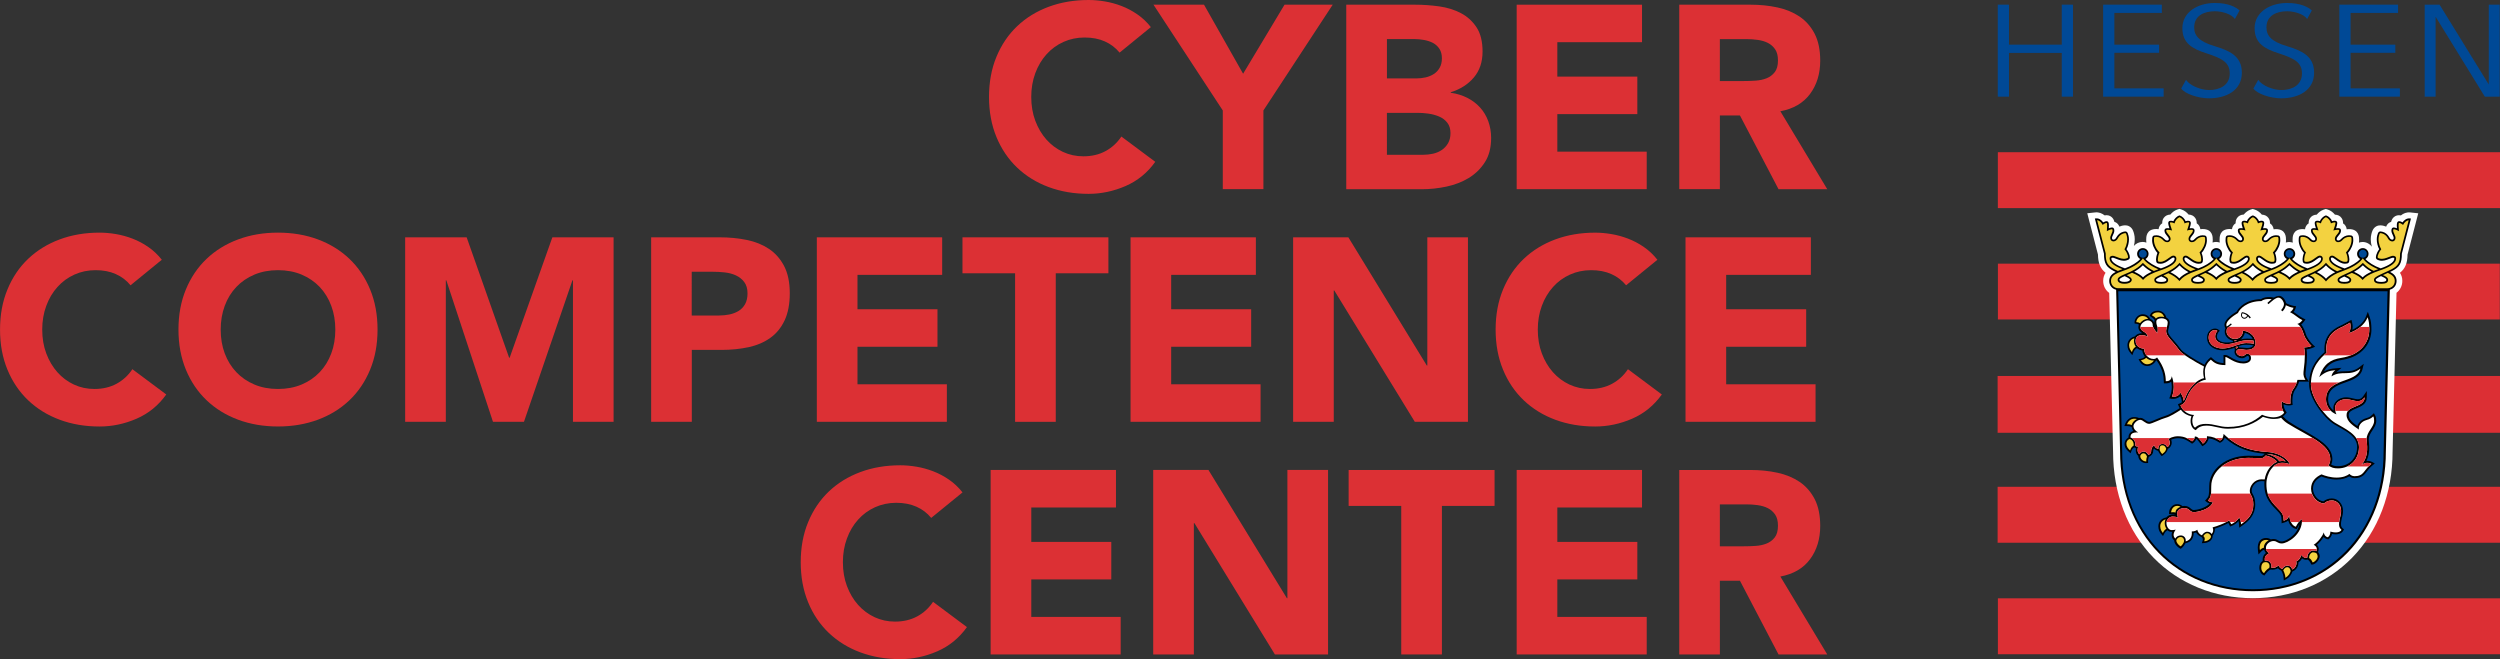 <?xml version="1.0" encoding="utf-8"?>
<!-- Generator: Adobe Illustrator 28.0.0, SVG Export Plug-In . SVG Version: 6.00 Build 0)  -->
<svg version="1.1" id="Layer_1" xmlns="http://www.w3.org/2000/svg" xmlns:xlink="http://www.w3.org/1999/xlink" x="0px" y="0px"
	 viewBox="0 0 841.89 221.97" style="enable-background:new 0 0 841.89 221.97;" xml:space="preserve">
<rect x="0" y="0" width="841.89" height="221.97" fill="#333333" stroke="none"/>
<style type="text/css">
	.st0{display:none;fill:#FFFFFF;}
	.st1{fill:#DC3034;}
	.st2{fill:#DC2F34;}
	.st3{fill:#FFFFFF;}
	.st4{fill:#004996;}
	.st5{fill:#F3D240;}
</style>
<g>
	<rect x="672.81" y="51.25" class="st0" width="169.08" height="169.08"/>
	<g id="Hessen3C_Logo_Farbig_1_">
		<g>
			<g>
				<path class="st1" d="M377.03,17.72c-1.35-1.64-3-2.9-4.96-3.77c-1.96-0.88-4.23-1.32-6.8-1.32c-2.58,0-4.96,0.5-7.15,1.49
					s-4.1,2.38-5.7,4.17c-1.61,1.78-2.87,3.9-3.78,6.36c-0.91,2.46-1.36,5.12-1.36,7.98c0,2.92,0.45,5.6,1.36,8.03
					c0.91,2.43,2.15,4.53,3.73,6.32c1.58,1.79,3.44,3.17,5.57,4.17c2.13,0.99,4.43,1.49,6.88,1.49c2.81,0,5.3-0.58,7.46-1.75
					c2.17-1.17,3.95-2.81,5.35-4.91l11.41,8.51c-2.63,3.69-5.97,6.41-10,8.16c-4.04,1.75-8.19,2.63-12.46,2.63
					c-4.86,0-9.33-0.76-13.42-2.28c-4.1-1.52-7.63-3.7-10.62-6.54c-2.98-2.84-5.31-6.27-6.98-10.31c-1.67-4.04-2.5-8.54-2.5-13.51
					s0.83-9.48,2.5-13.51c1.67-4.04,3.99-7.47,6.98-10.31c2.98-2.84,6.52-5.01,10.62-6.54C357.26,0.76,361.73,0,366.59,0
					c1.75,0,3.58,0.16,5.48,0.48c1.9,0.32,3.77,0.83,5.62,1.54c1.84,0.7,3.61,1.64,5.31,2.81c1.7,1.17,3.22,2.6,4.56,4.3
					L377.03,17.72z"/>
				<polygon class="st1" points="411.78,37.2 388.44,1.58 405.46,1.58 418.62,24.83 432.57,1.58 448.8,1.58 425.46,37.2 
					425.46,63.7 411.78,63.7 				"/>
				<path class="st1" d="M453.37,1.58h23.16c2.69,0,5.4,0.19,8.12,0.57c2.72,0.38,5.16,1.14,7.33,2.28
					c2.17,1.14,3.92,2.74,5.26,4.78s2.02,4.77,2.02,8.16c0,3.51-0.98,6.42-2.94,8.73c-1.96,2.31-4.55,3.96-7.77,4.96v0.18
					c2.05,0.29,3.9,0.86,5.57,1.71c1.67,0.85,3.1,1.93,4.3,3.25c1.2,1.32,2.12,2.85,2.76,4.61c0.64,1.75,0.97,3.63,0.97,5.62
					c0,3.28-0.7,6.01-2.11,8.2c-1.4,2.19-3.22,3.96-5.44,5.31c-2.22,1.34-4.73,2.31-7.5,2.9c-2.78,0.59-5.54,0.88-8.29,0.88h-25.45
					V1.58z M467.06,26.41h9.92c1.05,0,2.09-0.12,3.11-0.35c1.02-0.24,1.94-0.61,2.76-1.14c0.82-0.53,1.48-1.23,1.97-2.11
					c0.5-0.88,0.75-1.93,0.75-3.16c0-1.29-0.28-2.35-0.83-3.2c-0.56-0.85-1.27-1.51-2.15-1.97c-0.88-0.47-1.87-0.81-2.98-1.01
					c-1.11-0.2-2.19-0.31-3.25-0.31h-9.3V26.41z M467.06,52.12h12.28c1.05,0,2.12-0.12,3.2-0.35c1.08-0.24,2.06-0.64,2.94-1.23
					c0.88-0.58,1.6-1.35,2.15-2.28c0.55-0.94,0.83-2.08,0.83-3.42c0-1.46-0.37-2.64-1.1-3.55c-0.73-0.91-1.65-1.6-2.76-2.06
					c-1.11-0.47-2.31-0.79-3.6-0.97c-1.29-0.18-2.49-0.26-3.6-0.26h-10.35V52.12z"/>
				<polygon class="st1" points="510.75,1.58 552.96,1.58 552.96,14.21 524.44,14.21 524.44,25.8 551.38,25.8 551.38,38.43 
					524.44,38.43 524.44,51.07 554.54,51.07 554.54,63.7 510.75,63.7 				"/>
				<path class="st1" d="M565.51,1.58h24.04c3.16,0,6.15,0.31,8.99,0.92c2.84,0.61,5.32,1.64,7.46,3.07
					c2.13,1.44,3.83,3.37,5.09,5.79c1.26,2.43,1.88,5.46,1.88,9.08c0,4.39-1.14,8.12-3.42,11.19c-2.28,3.07-5.62,5.02-10,5.84
					l15.79,26.24h-16.41l-12.99-24.83h-6.76V63.7h-13.68V1.58z M579.19,27.29h8.07c1.23,0,2.53-0.04,3.9-0.13
					c1.38-0.09,2.62-0.35,3.73-0.79c1.11-0.44,2.03-1.13,2.76-2.06c0.73-0.93,1.09-2.25,1.09-3.95c0-1.58-0.32-2.84-0.96-3.77
					c-0.65-0.93-1.46-1.65-2.46-2.15c-0.99-0.5-2.13-0.83-3.42-1.01c-1.29-0.18-2.55-0.26-3.78-0.26h-8.95V27.29z"/>
				<path class="st1" d="M43.96,96.07c-1.35-1.64-3-2.9-4.96-3.77c-1.96-0.88-4.23-1.32-6.8-1.32c-2.58,0-4.96,0.5-7.15,1.49
					c-2.19,0.99-4.1,2.38-5.7,4.17c-1.61,1.78-2.87,3.9-3.77,6.36c-0.91,2.46-1.36,5.12-1.36,7.98c0,2.92,0.45,5.6,1.36,8.03
					c0.91,2.43,2.15,4.53,3.73,6.32c1.58,1.79,3.44,3.17,5.57,4.17c2.13,0.99,4.43,1.49,6.89,1.49c2.81,0,5.29-0.58,7.46-1.75
					c2.16-1.17,3.95-2.81,5.35-4.91l11.41,8.51c-2.63,3.69-5.97,6.41-10,8.16c-4.04,1.75-8.19,2.63-12.46,2.63
					c-4.86,0-9.33-0.76-13.42-2.28c-4.1-1.52-7.63-3.7-10.62-6.54c-2.98-2.84-5.31-6.27-6.98-10.31c-1.67-4.04-2.5-8.54-2.5-13.51
					c0-4.97,0.83-9.48,2.5-13.51C4.17,93.44,6.49,90,9.48,87.16s6.52-5.01,10.62-6.54c4.09-1.52,8.57-2.28,13.42-2.28
					c1.75,0,3.58,0.16,5.48,0.48c1.9,0.32,3.77,0.83,5.62,1.54c1.84,0.7,3.61,1.64,5.31,2.81c1.7,1.17,3.22,2.6,4.56,4.3
					L43.96,96.07z"/>
				<path class="st1" d="M60.1,110.98c0-4.97,0.83-9.48,2.5-13.51c1.67-4.04,3.99-7.47,6.98-10.31c2.98-2.84,6.52-5.01,10.62-6.54
					c4.1-1.52,8.57-2.28,13.42-2.28c4.85,0,9.33,0.76,13.42,2.28c4.09,1.52,7.63,3.7,10.62,6.54c2.98,2.84,5.31,6.27,6.98,10.31
					c1.67,4.04,2.5,8.54,2.5,13.51c0,4.97-0.83,9.48-2.5,13.51c-1.67,4.04-3.99,7.47-6.98,10.31c-2.98,2.84-6.52,5.02-10.62,6.54
					c-4.1,1.52-8.57,2.28-13.42,2.28c-4.86,0-9.33-0.76-13.42-2.28s-7.63-3.7-10.62-6.54c-2.98-2.84-5.31-6.27-6.98-10.31
					C60.94,120.46,60.1,115.96,60.1,110.98 M74.32,110.98c0,2.93,0.45,5.6,1.36,8.03c0.91,2.43,2.21,4.53,3.9,6.32
					c1.7,1.79,3.73,3.17,6.1,4.17c2.37,1,5.02,1.49,7.94,1.49c2.92,0,5.57-0.5,7.94-1.49c2.37-0.99,4.4-2.38,6.1-4.17
					c1.7-1.78,3-3.89,3.9-6.32c0.91-2.43,1.36-5.1,1.36-8.03c0-2.86-0.45-5.53-1.36-7.98c-0.91-2.46-2.21-4.58-3.9-6.36
					c-1.7-1.78-3.73-3.17-6.1-4.17c-2.37-0.99-5.02-1.49-7.94-1.49c-2.92,0-5.57,0.5-7.94,1.49c-2.37,1-4.4,2.38-6.1,4.17
					c-1.7,1.79-3,3.9-3.9,6.36C74.77,105.46,74.32,108.12,74.32,110.98"/>
				<polygon class="st1" points="136.44,79.92 157.15,79.92 171.45,120.46 171.63,120.46 186.01,79.92 206.63,79.92 206.63,142.04 
					192.95,142.04 192.95,94.4 192.77,94.4 176.45,142.04 166.01,142.04 150.3,94.4 150.13,94.4 150.13,142.04 136.44,142.04 				
					"/>
				<path class="st1" d="M219.27,79.92h23.08c3.22,0,6.26,0.29,9.13,0.88c2.86,0.58,5.36,1.6,7.5,3.03
					c2.13,1.43,3.83,3.36,5.09,5.79c1.26,2.43,1.89,5.48,1.89,9.17c0,3.63-0.59,6.67-1.75,9.13c-1.17,2.46-2.78,4.42-4.83,5.88
					c-2.05,1.46-4.47,2.5-7.28,3.11c-2.81,0.61-5.85,0.92-9.13,0.92h-10v24.22h-13.69V79.92z M232.96,106.25h9.13
					c1.23,0,2.41-0.12,3.55-0.35c1.14-0.24,2.16-0.63,3.07-1.18c0.91-0.55,1.64-1.32,2.19-2.28c0.55-0.97,0.83-2.18,0.83-3.64
					c0-1.58-0.37-2.85-1.1-3.82c-0.73-0.97-1.67-1.71-2.81-2.24c-1.14-0.53-2.41-0.86-3.82-1.01c-1.4-0.15-2.75-0.22-4.04-0.22
					h-7.02V106.25z"/>
				<polygon class="st1" points="275.07,79.92 317.28,79.92 317.28,92.56 288.76,92.56 288.76,104.14 315.7,104.14 315.7,116.77 
					288.76,116.77 288.76,129.41 318.86,129.41 318.86,142.04 275.07,142.04 				"/>
				<polygon class="st1" points="341.84,92.03 324.12,92.03 324.12,79.92 373.26,79.92 373.26,92.03 355.53,92.03 355.53,142.05 
					341.84,142.05 				"/>
				<polygon class="st1" points="380.72,79.92 422.92,79.92 422.92,92.56 394.4,92.56 394.4,104.14 421.34,104.14 421.34,116.77 
					394.4,116.77 394.4,129.41 424.5,129.41 424.5,142.04 380.72,142.04 				"/>
				<polygon class="st1" points="435.47,79.92 454.07,79.92 480.48,123.09 480.66,123.09 480.66,79.92 494.34,79.92 494.34,142.04 
					476.44,142.04 449.33,97.82 449.15,97.82 449.15,142.04 435.47,142.04 				"/>
				<path class="st1" d="M547.6,96.07c-1.35-1.64-3-2.9-4.96-3.77c-1.96-0.88-4.23-1.32-6.8-1.32s-4.96,0.5-7.15,1.49
					c-2.19,0.99-4.1,2.38-5.7,4.17s-2.87,3.9-3.77,6.36c-0.91,2.46-1.36,5.12-1.36,7.98c0,2.92,0.45,5.6,1.36,8.03
					c0.91,2.43,2.15,4.53,3.73,6.32c1.58,1.79,3.44,3.17,5.57,4.17c2.14,0.99,4.43,1.49,6.89,1.49c2.81,0,5.3-0.58,7.46-1.75
					c2.17-1.17,3.95-2.81,5.35-4.91l11.41,8.51c-2.63,3.69-5.96,6.41-10,8.16c-4.04,1.75-8.19,2.63-12.46,2.63
					c-4.86,0-9.33-0.76-13.42-2.28c-4.1-1.52-7.63-3.7-10.62-6.54c-2.98-2.84-5.31-6.27-6.97-10.31c-1.67-4.04-2.5-8.54-2.5-13.51
					c0-4.97,0.83-9.48,2.5-13.51c1.67-4.04,3.99-7.47,6.97-10.31c2.98-2.84,6.52-5.01,10.62-6.54c4.09-1.52,8.57-2.28,13.42-2.28
					c1.76,0,3.58,0.16,5.48,0.48c1.9,0.32,3.77,0.83,5.62,1.54c1.84,0.7,3.61,1.64,5.31,2.81c1.7,1.17,3.22,2.6,4.56,4.3
					L547.6,96.07z"/>
				<polygon class="st1" points="567.61,79.92 609.82,79.92 609.82,92.56 581.3,92.56 581.3,104.14 608.24,104.14 608.24,116.77 
					581.3,116.77 581.3,129.41 611.4,129.41 611.4,142.04 567.61,142.04 				"/>
				<path class="st1" d="M313.59,174.41c-1.35-1.64-3-2.9-4.96-3.77s-4.23-1.32-6.8-1.32s-4.96,0.5-7.15,1.49
					c-2.19,0.99-4.1,2.38-5.7,4.17c-1.61,1.78-2.87,3.9-3.77,6.36c-0.91,2.46-1.36,5.12-1.36,7.98c0,2.92,0.45,5.6,1.36,8.03
					c0.91,2.43,2.15,4.53,3.73,6.32c1.58,1.78,3.44,3.17,5.57,4.17c2.14,0.99,4.43,1.49,6.89,1.49c2.81,0,5.3-0.59,7.46-1.75
					c2.17-1.17,3.95-2.81,5.35-4.91l11.41,8.51c-2.63,3.69-5.96,6.41-10,8.16c-4.04,1.75-8.19,2.63-12.46,2.63
					c-4.86,0-9.33-0.76-13.42-2.28c-4.1-1.52-7.63-3.7-10.62-6.54c-2.98-2.84-5.31-6.27-6.97-10.31c-1.67-4.04-2.5-8.54-2.5-13.51
					c0-4.97,0.83-9.48,2.5-13.51c1.67-4.04,3.99-7.47,6.97-10.31c2.98-2.84,6.52-5.01,10.62-6.54c4.09-1.52,8.57-2.28,13.42-2.28
					c1.76,0,3.58,0.16,5.48,0.48c1.9,0.32,3.77,0.83,5.62,1.54c1.84,0.7,3.61,1.64,5.31,2.81c1.7,1.17,3.22,2.6,4.56,4.3
					L313.59,174.41z"/>
				<polygon class="st1" points="333.6,158.26 375.81,158.26 375.81,170.9 347.29,170.9 347.29,182.49 374.23,182.49 374.23,195.12 
					347.29,195.12 347.29,207.75 377.39,207.75 377.39,220.39 333.6,220.39 				"/>
				<polygon class="st1" points="388.35,158.26 406.95,158.26 433.36,201.44 433.54,201.44 433.54,158.26 447.23,158.26 
					447.23,220.39 429.33,220.39 402.22,176.16 402.04,176.16 402.04,220.39 388.35,220.39 				"/>
				<polygon class="st1" points="471.88,170.37 454.16,170.37 454.16,158.27 503.3,158.27 503.3,170.37 485.57,170.37 
					485.57,220.39 471.88,220.39 				"/>
				<polygon class="st1" points="510.75,158.26 552.96,158.26 552.96,170.9 524.44,170.9 524.44,182.49 551.38,182.49 
					551.38,195.12 524.44,195.12 524.44,207.75 554.54,207.75 554.54,220.39 510.75,220.39 				"/>
				<path class="st1" d="M565.51,158.27h24.04c3.16,0,6.15,0.31,8.99,0.92c2.84,0.61,5.32,1.64,7.46,3.07
					c2.13,1.44,3.83,3.37,5.09,5.79c1.26,2.43,1.88,5.46,1.88,9.08c0,4.39-1.14,8.12-3.42,11.19c-2.28,3.07-5.62,5.01-10,5.83
					l15.79,26.24h-16.41l-12.99-24.83h-6.76v24.83h-13.68V158.27z M579.19,183.97h8.07c1.23,0,2.53-0.04,3.9-0.13
					c1.38-0.08,2.62-0.35,3.73-0.79c1.11-0.44,2.03-1.12,2.76-2.06c0.73-0.93,1.09-2.25,1.09-3.95c0-1.58-0.32-2.84-0.96-3.77
					c-0.65-0.93-1.46-1.65-2.46-2.15c-0.99-0.5-2.13-0.83-3.42-1.01c-1.29-0.18-2.55-0.26-3.78-0.26h-8.95V183.97z"/>
			</g>
			<rect x="672.79" y="51.26" class="st2" width="169.1" height="18.82"/>
			<rect x="672.81" y="88.79" class="st2" width="169.01" height="18.79"/>
			<rect x="672.71" y="126.61" class="st2" width="169.18" height="19.13"/>
			<rect x="672.71" y="163.93" class="st2" width="169.18" height="18.84"/>
			<rect x="672.8" y="201.49" class="st2" width="169.09" height="18.83"/>
			<g>
				<path class="st3" d="M757.96,70.56c-0.95,0.31-1.76,0.95-2.36,1.69c-0.97,0.05-1.73,0.42-2.23,1.13
					c-0.37,0.52-0.51,1.08-0.51,1.67c0,0.04,0.01,0.09,0.01,0.13c-0.76,0.47-1.14,1.24-1.24,2c-0.24-0.04-0.48-0.06-0.73-0.06
					c-3.45,0-3.45,2.69-3.45,3.71c0,0.28,0.02,0.57,0.06,0.86c-0.39-0.13-0.79-0.22-1.22-0.22c-0.42,0-0.81,0.08-1.19,0.2
					c0.04-0.29,0.06-0.57,0.06-0.84c0-1.01,0-3.71-3.45-3.71c-0.25,0-0.5,0.03-0.73,0.06c-0.1-0.77-0.48-1.53-1.24-2
					c0-0.04,0.01-0.09,0.01-0.13c0-0.59-0.14-1.14-0.51-1.67c-0.5-0.71-1.25-1.08-2.23-1.13c-0.6-0.74-1.4-1.38-2.36-1.69l-0.7-0.22
					l-0.71,0.22c-0.95,0.31-1.76,0.95-2.36,1.69c-0.97,0.05-1.73,0.42-2.23,1.13c-0.37,0.52-0.51,1.08-0.51,1.67
					c0,0.04,0.01,0.09,0.01,0.13c-0.76,0.47-1.14,1.24-1.23,2c-0.24-0.04-0.48-0.06-0.73-0.06c-3.45,0-3.45,2.69-3.45,3.71
					c0,0.29,0.02,0.58,0.06,0.87c-0.4-0.14-0.82-0.23-1.28-0.23c-1.17,0-2.21,0.53-2.92,1.35c0.19-0.74,0.29-1.5,0.29-2.24
					c0-0.63-0.07-1.24-0.22-1.8c-0.19-0.75-0.48-1.89-1.56-2.52c-1.05-0.62-2.12-0.34-2.7-0.19c-0.24,0.06-0.47,0.15-0.7,0.25
					c-0.24-0.61-0.61-1.08-1.14-1.39c-0.19-0.11-0.37-0.18-0.55-0.24c-0.14-0.62-0.41-1.17-0.94-1.61
					c-0.64-0.54-1.43-0.72-2.34-0.55c-0.84-0.67-1.91-1.13-3.16-1l-2.68,0.29c0,0,3.48,13.43,3.6,13.89
					c0.05,2.9,0.78,4.73,2.56,6.15c-0.47,0.71-0.8,1.6-0.8,2.72c0,1.68,0.77,3.15,2.03,4.07c0.06,2.45,1.3,53.45,1.3,53.45v-0.05
					c0,14.08,4.84,26.78,13.64,35.77c8.59,8.78,20.46,13.62,33.43,13.62c12.97,0,24.84-4.84,33.43-13.62
					c8.79-8.99,13.63-21.69,13.63-35.77l0,0.05c0,0,1.25-50.93,1.32-53.49c1.21-0.93,1.96-2.38,1.96-4.02c0-1.12-0.33-2.01-0.8-2.72
					c1.78-1.42,2.51-3.25,2.56-6.15c0.12-0.45,3.6-13.89,3.6-13.89l-2.68-0.29c-1.26-0.13-2.33,0.33-3.16,1
					c-0.92-0.17-1.7,0.01-2.34,0.55c-0.52,0.44-0.8,0.99-0.94,1.61c-0.18,0.06-0.36,0.13-0.55,0.24c-0.53,0.31-0.9,0.78-1.14,1.39
					c-0.22-0.1-0.45-0.18-0.7-0.25c-0.57-0.15-1.65-0.43-2.7,0.19c-1.07,0.64-1.37,1.77-1.56,2.52c-0.15,0.57-0.22,1.17-0.22,1.8
					c0,0.82,0.13,1.67,0.37,2.5c-0.71-0.97-1.85-1.6-3.13-1.6c-0.43,0-0.83,0.09-1.22,0.22c0.03-0.29,0.06-0.58,0.06-0.85
					c0-1.01,0-3.71-3.45-3.71c-0.25,0-0.49,0.03-0.73,0.06c-0.1-0.77-0.47-1.53-1.24-2c0-0.04,0.01-0.09,0.01-0.13
					c0-0.59-0.14-1.14-0.51-1.67c-0.5-0.71-1.25-1.08-2.23-1.13c-0.6-0.74-1.41-1.38-2.36-1.69l-0.7-0.22l-0.7,0.22
					c-0.95,0.31-1.76,0.95-2.36,1.69c-0.97,0.05-1.73,0.42-2.22,1.13c-0.37,0.52-0.51,1.08-0.51,1.67c0,0.04,0.01,0.09,0.01,0.13
					c-0.76,0.47-1.14,1.24-1.23,2c-0.24-0.04-0.49-0.06-0.74-0.06c-3.45,0-3.45,2.69-3.45,3.71c0,0.28,0.02,0.57,0.06,0.86
					c-0.39-0.13-0.79-0.22-1.22-0.22c-0.38,0-0.75,0.07-1.1,0.18c0.03-0.28,0.05-0.55,0.05-0.82c0-1.01,0-3.71-3.44-3.71
					c-0.25,0-0.5,0.03-0.73,0.06c-0.1-0.77-0.48-1.53-1.24-2c0-0.04,0.01-0.09,0.01-0.13c0-0.59-0.14-1.14-0.51-1.67
					c-0.5-0.71-1.26-1.08-2.23-1.13c-0.6-0.74-1.41-1.38-2.36-1.69l-0.71-0.22L757.96,70.56z"/>
				<path d="M811.5,73.55c-1-0.11-1.9,0.56-2.44,1.34c-0.27-0.17-0.54-0.29-0.71-0.33c-0.22-0.06-0.59-0.16-0.87,0.09
					c-0.24,0.2-0.34,0.54-0.34,1.29c0,0.25,0.02,0.57,0.04,0.93c-0.21-0.08-0.42-0.15-0.59-0.19c-0.28-0.08-0.61-0.13-0.87,0.02
					c-0.22,0.13-0.3,0.36-0.36,0.56c-0.17,0.65,0.12,1.26,0.38,1.81c0.22,0.47,0.43,0.91,0.33,1.28c-0.03,0.11-0.16,0.47-0.65,0.34
					c-0.45-0.12-0.65-0.48-0.87-0.86l-0.07-0.12c-0.34-0.59-1.1-1.38-2.1-1.64c-0.5-0.13-0.88-0.21-1.19-0.02
					c-0.34,0.2-0.48,0.65-0.65,1.3c-0.1,0.39-0.15,0.82-0.15,1.28c0,1.1,0.3,2.31,0.82,3.29c-0.52,0.71-0.88,1.48-1,1.95
					c-0.08,0.3-0.12,0.54-0.12,0.75c0,0.59,0.34,0.87,1.17,1.09c1.21,0.32,2.42-0.16,3.39-0.55c0.56-0.22,1.09-0.43,1.36-0.37
					c0.28,0.08,0.28,0.08,0.28,0.36c0,1.04-1.71,2.24-4.58,3.22c-2.19-0.79-4.16-2.02-5.14-3.14c0.62-0.32,1.05-0.98,1.05-1.73
					c0-1.07-0.86-1.95-1.93-1.95c-1.06,0-1.93,0.87-1.93,1.95c0,0.74,0.42,1.39,1.03,1.72c-1.01,1.14-3.01,2.38-5.21,3.18
					c-2.92-0.99-4.66-2.2-4.66-3.25c0-0.1,0.03-0.44,0.41-0.44c0.27,0,0.73,0.34,1.22,0.7c0.84,0.62,1.89,1.4,3.14,1.4
					c1.16,0,1.48-0.32,1.48-1.51c0-0.48-0.16-1.32-0.48-2.13c1.06-1.15,1.79-2.87,1.79-4.25c0-1.36-0.17-1.7-1.46-1.7
					c-1.03,0-1.96,0.57-2.44,1.06c0,0-0.1,0.1-0.1,0.1c-0.31,0.32-0.6,0.61-1.06,0.61c-0.51,0-0.54-0.38-0.54-0.49
					c0-0.39,0.31-0.76,0.64-1.15c0.38-0.46,0.82-0.98,0.82-1.65c0-0.77-0.5-0.87-1.04-0.87c-0.18,0-0.4,0.01-0.62,0.04
					c0.27-0.83,0.41-1.36,0.41-1.72c0-0.22-0.05-0.38-0.14-0.51c-0.21-0.31-0.6-0.31-0.82-0.31c-0.18,0-0.48,0.05-0.78,0.15
					c-0.32-0.77-1.08-1.63-1.96-1.91l-0.1-0.03l-0.1,0.03c-0.88,0.28-1.64,1.15-1.96,1.91c-0.31-0.1-0.61-0.15-0.78-0.15
					c-0.23,0-0.61,0-0.82,0.31c-0.09,0.13-0.14,0.29-0.14,0.51c0,0.35,0.13,0.89,0.4,1.72c-0.22-0.03-0.44-0.04-0.62-0.04
					c-0.54,0-1.04,0.11-1.04,0.87c0,0.67,0.44,1.19,0.82,1.65c0.33,0.39,0.64,0.77,0.64,1.15c0,0.11-0.04,0.49-0.54,0.49
					c-0.46,0-0.75-0.3-1.06-0.61l-0.1-0.1c-0.48-0.49-1.41-1.06-2.44-1.06c-1.29,0-1.46,0.34-1.46,1.7c0,1.39,0.73,3.1,1.79,4.25
					c-0.32,0.81-0.48,1.66-0.48,2.13c0,1.19,0.32,1.51,1.48,1.51c1.25,0,2.3-0.77,3.14-1.4c0.49-0.36,0.95-0.7,1.22-0.7
					c0.38,0,0.41,0.34,0.41,0.44c0,1.05-1.72,2.25-4.6,3.23c-2.17-0.78-4.17-2.03-5.16-3.16c0.62-0.32,1.04-0.98,1.04-1.72
					c0-1.07-0.86-1.95-1.93-1.95s-1.93,0.87-1.93,1.95c0,0.75,0.42,1.4,1.03,1.72c-1,1.14-2.99,2.38-5.16,3.16
					c-2.89-0.98-4.61-2.18-4.61-3.23c0-0.1,0.03-0.44,0.41-0.44c0.27,0,0.73,0.34,1.22,0.7c0.85,0.62,1.89,1.4,3.14,1.4
					c1.17,0,1.49-0.32,1.49-1.51c0-0.48-0.16-1.32-0.48-2.13c1.06-1.15,1.79-2.87,1.79-4.25c0-1.36-0.17-1.7-1.46-1.7
					c-1.03,0-1.96,0.57-2.44,1.06l-0.1,0.1c-0.31,0.32-0.6,0.61-1.06,0.61c-0.51,0-0.55-0.38-0.55-0.49c0-0.39,0.31-0.76,0.64-1.15
					c0.39-0.46,0.82-0.98,0.82-1.65c0-0.77-0.5-0.87-1.04-0.87c-0.18,0-0.4,0.01-0.62,0.04c0.27-0.83,0.4-1.36,0.4-1.72
					c0-0.22-0.05-0.38-0.14-0.51c-0.22-0.31-0.6-0.31-0.83-0.31c-0.17,0-0.47,0.05-0.78,0.15c-0.32-0.77-1.08-1.63-1.96-1.91
					l-0.1-0.03l-0.1,0.03c-0.88,0.28-1.64,1.15-1.96,1.91c-0.31-0.1-0.61-0.15-0.78-0.15c-0.23,0-0.61,0-0.83,0.31
					c-0.09,0.13-0.14,0.29-0.14,0.51c0,0.35,0.13,0.89,0.4,1.72c-0.22-0.03-0.45-0.04-0.62-0.04c-0.54,0-1.04,0.11-1.04,0.87
					c0,0.67,0.44,1.19,0.82,1.65c0.33,0.39,0.64,0.77,0.64,1.15c0,0.11-0.04,0.49-0.54,0.49c-0.46,0-0.75-0.3-1.06-0.61l-0.1-0.1
					c-0.49-0.49-1.41-1.06-2.45-1.06c-1.29,0-1.46,0.34-1.46,1.7c0,1.39,0.73,3.1,1.79,4.25c-0.32,0.81-0.48,1.66-0.48,2.13
					c0,1.19,0.32,1.51,1.48,1.51c1.25,0,2.3-0.77,3.14-1.4c0.49-0.36,0.95-0.7,1.22-0.7c0.38,0,0.41,0.34,0.41,0.44
					c0,1.05-1.72,2.25-4.6,3.23c-2.17-0.78-4.17-2.03-5.16-3.16c0.62-0.32,1.04-0.98,1.04-1.72c0-1.07-0.86-1.95-1.93-1.95
					c-1.07,0-1.93,0.87-1.93,1.95c0,0.75,0.42,1.4,1.04,1.72c-1.01,1.15-3.01,2.4-5.21,3.18c-2.91-0.99-4.65-2.19-4.65-3.24
					c0-0.1,0.03-0.44,0.41-0.44c0.27,0,0.73,0.34,1.22,0.7c0.84,0.62,1.89,1.4,3.14,1.4c1.16,0,1.48-0.32,1.48-1.51
					c0-0.48-0.15-1.32-0.48-2.13c1.06-1.15,1.79-2.87,1.79-4.25c0-1.36-0.17-1.7-1.46-1.7c-1.03,0-1.96,0.57-2.44,1.06l-0.1,0.1
					c-0.31,0.32-0.6,0.61-1.06,0.61c-0.51,0-0.55-0.38-0.55-0.49c0-0.39,0.31-0.76,0.64-1.15c0.38-0.46,0.82-0.98,0.82-1.65
					c0-0.77-0.5-0.87-1.04-0.87c-0.17,0-0.4,0.01-0.62,0.04c0.27-0.83,0.4-1.36,0.4-1.72c0-0.22-0.05-0.38-0.14-0.51
					c-0.22-0.31-0.6-0.31-0.83-0.31c-0.17,0-0.47,0.05-0.78,0.15c-0.32-0.77-1.08-1.63-1.96-1.91l-0.1-0.03l-0.1,0.03
					c-0.88,0.28-1.63,1.15-1.96,1.91c-0.3-0.1-0.6-0.15-0.78-0.15c-0.23,0-0.61,0-0.82,0.31c-0.09,0.13-0.14,0.29-0.14,0.51
					c0,0.35,0.13,0.89,0.41,1.72c-0.23-0.03-0.45-0.04-0.63-0.04c-0.54,0-1.04,0.11-1.04,0.87c0,0.67,0.44,1.19,0.82,1.65
					c0.33,0.39,0.64,0.77,0.64,1.15c0,0.11-0.04,0.49-0.54,0.49c-0.47,0-0.75-0.3-1.07-0.61l-0.1-0.1
					c-0.48-0.49-1.41-1.06-2.45-1.06c-1.29,0-1.46,0.34-1.46,1.7c0,1.39,0.73,3.1,1.79,4.25c-0.32,0.81-0.48,1.66-0.48,2.13
					c0,1.19,0.32,1.51,1.49,1.51c1.25,0,2.3-0.77,3.14-1.4c0.49-0.36,0.95-0.7,1.22-0.7c0.38,0,0.41,0.34,0.41,0.44
					c0,1.05-1.73,2.25-4.62,3.23c-2.19-0.8-4.17-2.04-5.18-3.17c0.61-0.33,1.03-0.98,1.03-1.72c0-1.07-0.86-1.95-1.93-1.95
					c-1.06,0-1.93,0.87-1.93,1.95c0,0.75,0.43,1.41,1.05,1.73c-0.98,1.12-2.95,2.35-5.14,3.14c-2.86-0.98-4.58-2.18-4.58-3.22
					c0-0.28,0-0.28,0.29-0.36c0.26-0.07,0.79,0.14,1.36,0.37c0.97,0.39,2.18,0.87,3.39,0.55c0.52-0.14,0.88-0.29,1.06-0.6
					c0.09-0.15,0.12-0.3,0.12-0.49c0-0.21-0.05-0.46-0.12-0.75c-0.12-0.46-0.48-1.24-1-1.95c0.52-0.98,0.82-2.19,0.82-3.29
					c0-0.45-0.05-0.88-0.15-1.28c-0.17-0.65-0.3-1.09-0.64-1.3c-0.32-0.19-0.69-0.11-1.19,0.02c-1,0.26-1.76,1.05-2.1,1.64
					l-0.08,0.12c-0.22,0.38-0.42,0.75-0.87,0.86c-0.49,0.13-0.62-0.23-0.65-0.34c-0.1-0.37,0.11-0.81,0.33-1.28
					c0.26-0.54,0.55-1.16,0.38-1.81c-0.05-0.2-0.14-0.43-0.36-0.56c-0.26-0.15-0.58-0.09-0.87-0.02c-0.17,0.04-0.38,0.11-0.59,0.19
					c0.02-0.36,0.04-0.68,0.04-0.93c0-0.75-0.11-1.09-0.34-1.29c-0.29-0.24-0.66-0.14-0.87-0.09c-0.17,0.05-0.44,0.17-0.71,0.33
					c-0.54-0.79-1.44-1.45-2.43-1.34l-0.38,0.04c0,0,3.05,11.76,3.07,11.83c0.01,3.25,0.72,4.51,3.31,5.84c0,0,0.32,0.16,0.64,0.31
					c-1.15,0.6-2.18,1.47-2.18,3.03c0,1.49,0.96,2.67,2.33,2.97c0.18,7.59,1.33,54.48,1.33,54.49c0,13.46,4.61,25.58,12.97,34.12
					c8.15,8.33,19.44,12.92,31.78,12.92c12.34,0,23.62-4.59,31.78-12.92c8.36-8.55,12.97-20.67,12.97-34.13
					c0,0,1.23-49.84,1.34-54.49c1.34-0.33,2.27-1.49,2.27-2.96c0-1.56-1.02-2.42-2.18-3.03c0.32-0.16,0.64-0.31,0.64-0.31
					c2.59-1.33,3.31-2.59,3.31-5.84c0.02-0.07,3.07-11.83,3.07-11.83L811.5,73.55z M801.81,92.98c0.99,0.43,1.79,0.81,1.79,1.23
					c0,0.22,0,0.73-1.73,0.73c-0.84,0-1.84-0.13-1.84-0.73C800.04,93.85,801.25,93.25,801.81,92.98 M792.96,91.41
					c0.75-0.43,1.66-1.02,2.74-2.07c1.02,1.01,1.96,1.62,2.75,2.07c0,0,0.07,0.04,0.17,0.09c-1.37,0.61-2.32,1.21-2.99,1.9
					c-0.66-0.67-1.58-1.27-2.91-1.86C792.81,91.48,792.96,91.41,792.96,91.41 M789.44,93.11c0.74,0.32,1.74,0.78,1.74,1.1
					c0,0.18,0,0.72-1.7,0.72c-1.69,0-1.69-0.54-1.69-0.72C787.79,93.88,788.8,93.4,789.44,93.11 M780.53,91.48
					c0.74-0.42,1.8-1.1,2.74-2.12c0.95,1.02,2,1.7,2.75,2.12c0,0,0.17,0.09,0.37,0.19c-1.34,0.67-2.38,1.4-3.1,2.19
					c-0.73-0.82-1.76-1.56-3.07-2.22C780.36,91.57,780.53,91.48,780.53,91.48 M777.17,93.08c0.7,0.31,1.72,0.79,1.72,1.13
					c0,0.49-0.59,0.73-1.76,0.73c-1.17,0-1.76-0.25-1.76-0.73C775.37,93.88,776.37,93.42,777.17,93.08 M768.23,91.41
					c0.75-0.43,1.66-1.02,2.75-2.07c0.92,0.87,1.76,1.51,2.74,2.07c0,0,0.12,0.06,0.2,0.1c-1.33,0.59-2.26,1.19-2.93,1.87
					c-0.66-0.68-1.6-1.27-2.95-1.87C768.11,91.47,768.23,91.41,768.23,91.41 M764.75,93.07c0.81,0.35,1.82,0.8,1.82,1.14
					c0,0.24,0,0.73-1.75,0.73c-1.75,0-1.75-0.5-1.75-0.73C763.07,93.84,764.07,93.38,764.75,93.07 M755.92,91.48
					c0.74-0.42,1.79-1.1,2.74-2.12c0.95,1.02,2,1.7,2.74,2.12c0,0,0.11,0.05,0.24,0.12c-1.4,0.65-2.4,1.34-3.1,2.11
					c-0.72-0.76-1.7-1.45-2.93-2.08C755.75,91.57,755.92,91.48,755.92,91.48 M752.56,93.08c0.7,0.31,1.71,0.79,1.71,1.13
					c0,0.6-0.96,0.73-1.76,0.73c-0.8,0-1.76-0.13-1.76-0.73C750.75,93.88,751.76,93.42,752.56,93.08 M743.62,91.41
					c0.75-0.43,1.66-1.02,2.74-2.07c0.92,0.87,1.76,1.51,2.74,2.07c0,0,0.09,0.05,0.19,0.1c-1.35,0.61-2.3,1.21-2.97,1.9
					c-0.66-0.68-1.59-1.29-2.95-1.89C743.48,91.48,743.62,91.41,743.62,91.41 M740.1,93.09c0.75,0.33,1.78,0.79,1.78,1.12
					c0,0.2,0,0.73-1.71,0.73c-1.71,0-1.71-0.53-1.71-0.73C738.46,93.85,739.43,93.39,740.1,93.09 M731.23,91.48
					c0.74-0.42,1.8-1.1,2.74-2.12c0.95,1.02,2.01,1.7,2.75,2.12c0,0,0.12,0.06,0.27,0.15c-1.39,0.65-2.39,1.34-3.08,2.11
					c-0.72-0.74-1.73-1.44-3.01-2.08C731.05,91.58,731.23,91.48,731.23,91.48 M727.85,93.09c0.65,0.3,1.69,0.79,1.69,1.12
					c0,0.22,0,0.73-1.74,0.73c-1.74,0-1.74-0.51-1.74-0.73C726.06,93.88,727.09,93.42,727.85,93.09 M718.88,91.41
					c0.79-0.45,1.72-1.05,2.74-2.07c1.08,1.05,2,1.64,2.74,2.07c0,0,0.1,0.05,0.22,0.12c-1.31,0.59-2.24,1.18-2.9,1.85
					c-0.67-0.68-1.61-1.28-2.97-1.88C718.77,91.47,718.88,91.41,718.88,91.41 M715.51,92.98c0.56,0.26,1.78,0.86,1.78,1.22
					c0,0.23-0.46,0.73-1.84,0.73c-1.2,0-1.73-0.37-1.73-0.73C713.72,93.8,714.52,93.41,715.51,92.98"/>
				<path class="st4" d="M787.69,143.83l-1.63-0.94c-3.41-2.08-8.47-8.67-8.47-13.53c0-0.3,0.01-0.58,0.02-0.86h-3.37
					c-0.24,0.83-0.68,1.87-1.36,2.76c-0.4,0.52-0.91,1.85-0.91,3.61c0,0.29,0.01,0.58,0.04,0.88l0.06,0.59l-0.58,0.13
					c-0.83,0.18-1.75,0-2.5-0.33c0.02,0.91,0.44,1.9,0.77,2.33l0.31,0.4l-0.3,0.41c-0.26,0.36-0.6,0.67-0.98,0.93
					c0.72,0.78,1.41,1.39,2.04,1.81c1.61,1.06,3.33,2.02,5,2.95c4.94,2.78,9.6,5.4,9.6,9.57c0,0.74-0.15,1.38-0.41,1.9
					c0.66,0.4,1.34,0.55,2.35,0.55c3.71,0,6.41-2.73,6.41-6.5C793.78,147.26,790.68,145.52,787.69,143.83"/>
				<path class="st4" d="M758.61,114.1c-0.15-0.32-0.46-0.74-0.73-1c-0.62-0.58-1.38-0.89-1.94-1.01c-0.1,0.51-0.34,1.08-0.77,1.57
					c-0.21,0.24-0.37,0.51-0.54,0.63c0.66-0.16,1.37-0.27,2.13-0.27C757.38,114.02,758.04,114.05,758.61,114.1"/>
				<path class="st4" d="M713.33,98.09l1.33,54.07c0,27.77,19.34,46.26,44.02,46.26c24.67,0,44.01-18.49,44.01-46.26l1.33-54.07
					H713.33z M797.74,148.9c0.05,0.56,0.11,1.23,0.11,1.98c0,1.29-0.19,2.81-0.94,4.33c0.68-0.07,1.37,0.05,1.97,0.39l0.85,0.48
					l-0.75,0.62c-0.97,0.8-1.49,1.48-2.05,2.2l-0.43,0.55c-0.87,1.08-1.99,1.57-3.63,1.57c-0.61,0-1.21-0.22-1.75-0.61
					c-1.01,0.67-2.58,1.08-4.26,1.08c-2.2,0-4.12-0.64-5.07-1.02c-1.93,0.98-2.88,2.32-2.88,4.11c0,2.09,1.72,4.12,3.53,4.26
					c0.7-0.61,1.74-0.99,2.83-0.99c2.07,0,3.76,1.85,3.76,4.13c0,0.99-0.18,1.71-0.36,2.4c-0.17,0.7-0.34,1.35-0.34,2.31
					c0,0.66,0.42,1.08,0.6,1.23l0.43,0.36l-0.29,0.49c-0.6,1.03-2.03,1.4-3.76,1.05c-0.15,0.7-0.44,1.15-0.99,1.61l-0.24,0.2
					l-0.31-0.06c-0.52-0.1-0.96-0.36-1.28-0.74c-0.56,0.92-1.37,1.89-2.26,2.64c0.39,0.41,0.62,0.89,0.62,1.4
					c0,0.36-0.09,0.72-0.24,1.02c0.37,0.44,0.56,0.92,0.56,1.42c0,1.21-1.43,2.72-2.36,2.79l-0.46,0.03l-0.18-0.4
					c-0.41-0.82-0.8-1.16-1.09-1.3c-0.48,0.16-1.15,0.14-1.86-0.38c-0.29,0.54-0.73,1.04-1.23,1.35c0.01,0.08,0.02,0.15,0.02,0.22
					c0,0.44-0.12,0.9-0.36,1.36c-0.34,0.65-0.91,1.21-1.65,1.47c-0.35,1.02-1,2-2.02,2.55l-0.9,0.5l-0.08-1.03
					c-0.04-0.58-0.24-1.4-0.73-2.29c-0.44-0.17-0.88-0.5-1.16-0.84c-0.74,0.44-1.55,0.6-2.46,0.46c-0.5,0.2-1.05,0.65-1.78,1.59
					l-0.34,0.45l-0.49-0.27c-0.71-0.39-1.2-1.33-1.2-2.28c0-1.09,0.32-1.9,1.15-2.38c-0.02-0.11-0.04-0.36-0.04-0.42
					c0-0.94,0.36-1.67,1.11-2.27c-0.28-0.32-0.48-0.68-0.59-1.06c-0.37,0.08-0.7,0.26-0.96,0.54l-0.96,1.02l-0.18-1.39
					c-0.18-1.42,0.05-2.56,0.69-3.29c0.49-0.56,1.19-0.86,2.03-0.86c0.81,0,1.3,0.24,1.62,0.48c0.3-0.09,0.6-0.14,0.9-0.14
					c0.74,0,1.19,0.26,1.55,0.46c0.35,0.2,0.62,0.36,1.23,0.36c0.77,0,2.6-0.74,4.11-2.34c0.73-0.77,1.54-1.92,1.87-3.44
					c-0.22,0.32-0.45,0.68-0.69,1.15l-0.26,0.49l-0.52-0.16c-1.1-0.34-1.94-1.37-2.34-2.72c-0.33,0.27-0.77,0.51-1.38,0.68
					l-0.84,0.24v-0.88c0-1.83-0.3-2.15-1.96-3.88l-0.78-0.81c-2.55-2.72-3.07-4.98-3.07-7.75c0-0.29,0.02-0.58,0.04-0.86
					c-0.38-0.02-0.73-0.03-1.02-0.03c-2.03,0-3.28,1.86-3.28,3.2c0,0.53,0.15,0.81,0.38,1.23c0.36,0.67,0.81,1.5,0.81,3.42
					c0,3.64-2.24,5.67-4.43,7.18l-0.96,0.66l-0.08-1.2c-0.03-0.4-0.05-0.73-0.11-1.04c-0.67,0.71-1.49,1.31-2.3,1.62l-0.55,0.21
					c0,0-0.44-0.86-0.61-1.19c-1.42,0.82-3.34,1.53-4.56,1.89c0.01,0.1,0.03,0.2,0.03,0.29c0,0.9-0.47,1.7-0.76,2.11l0,0.07
					c0,1.41-1.34,2.27-2.67,2.38l-0.98,0.09l0.29-0.95c0.23-0.75-0.43-1.15-0.43-1.15c-0.7-0.3-1.44-0.86-1.78-1.54
					c-0.26,0.1-0.54,0.17-0.82,0.21c-0.02,1.16-0.41,1.9-0.77,2.33c-0.48,0.57-1.23,0.96-2.02,1.09c-0.32,0.64-0.69,1.16-1.23,1.61
					l-0.34,0.28l-0.39-0.21c-0.76-0.41-1.76-1.48-1.8-2.51l-0.01-0.13c-0.37-0.26-0.67-0.73-0.79-1.18
					c-0.05-0.2-0.08-0.41-0.08-0.64c0-0.34,0.07-0.7,0.19-1.05c-0.09,0-0.17,0.01-0.26,0.01c-0.52,0-0.98-0.22-1.35-0.57
					c-0.39,0.27-0.79,0.63-1.03,1.1l-0.45,0.88l-0.64-0.76c-0.43-0.51-0.93-1.26-0.93-2.53c0-1.55,1.09-2.73,2.69-2.97
					c0.55-0.66,1.36-1.05,2.13-1.05c0.31,0,0.59,0.03,0.87,0.07c0-0.01,0-0.02,0-0.03c-0.37-0.15-0.83-0.21-1.36-0.18l-0.75,0.05
					l0.05-0.75c0.08-1.23,1.21-2.59,2.61-2.59c0.94,0,1.4,0.25,1.84,0.65c0.23-0.04,0.47-0.06,0.71-0.06c1.1,0,1.68,0.49,2.13,0.88
					c0.37,0.31,0.59,0.5,1.06,0.5c0.97,0,4.02-0.67,5.3-2.19c-0.37-0.12-0.71-0.29-0.99-0.5l-0.57-0.45l0.49-0.54
					c0.78-0.85,0.93-1.29,0.93-4.4c0-2.72,1.35-5.28,3.79-7.2c2.45-1.93,5.76-3,9.32-3l2.21,0.04l2.35,0.04c0.04,0,0.37-0.03,1-0.75
					c-4.92-0.43-9.18-1.63-13.44-5.39c-0.26,0.72-0.71,1.26-1.33,1.56l-0.32,0.16l-0.31-0.19c-1.04-0.64-1.93-1.12-3.44-1.33
					c-0.22,1.03-1,2.01-1.66,2.37l-0.51,0.29l-0.65-0.89c-0.49-0.68-0.95-1.32-1.37-1.59c-0.2,0.55-0.55,1.03-1.06,1.38l-0.36,0.25
					L737.6,149c-1.29-0.83-2.23-1.43-4.18-1.43c-0.92,0-1.76,0.27-2.27,0.51c0.13,0.3,0.18,0.62,0.19,1.01c0,0.02,0,0.04,0,0.05
					c0,0.66-0.39,1.29-0.73,1.63c-0.12,0.12-0.38,0.3-0.54,0.37c-0.22,0.63-0.53,1.44-1.61,2.15l-0.49,0.32l-0.38-0.45
					c-0.4-0.48-0.65-0.9-0.84-1.34c-0.45-0.1-1.06-0.41-1.42-0.81c-0.13,0.23-0.25,0.57-0.25,1.04c0,0.79-0.73,1.54-1.45,1.79
					c-0.19,0.59-0.28,1.08-0.26,1.41l0.03,0.66l-0.65,0.04c-0.62,0.04-1.29-0.2-1.82-0.67c-0.5-0.44-0.8-1.01-0.84-1.57v-0.19
					c-0.56-0.39-0.85-1.07-0.85-1.97c0-0.2,0.02-0.41,0.04-0.63c-0.11-0.04-0.22-0.08-0.32-0.14c-0.06-0.03-0.12-0.08-0.18-0.13
					c-0.41,0.19-0.73,0.56-0.95,1.1l-0.35,0.9l-0.77-0.71c-0.5-0.46-1.26-1.16-1.26-2.42c0-0.93,0.49-1.7,1.35-2.19
					c-0.01-0.06-0.01-0.11-0.01-0.17c0-0.38,0.1-0.8,0.36-1.17c0.29-0.41,0.72-0.68,1.28-0.86c-0.3-0.38-0.51-0.83-0.59-1.32
					c-0.45-0.22-0.94-0.33-1.46-0.33h-0.99l0.37-0.92c0.4-0.97,1.4-2.11,2.9-2.11c0.31,0,0.98,0,1.66,0.31
					c0.15-0.03,0.29-0.05,0.44-0.05c0.64,0,1.14,0.36,1.63,0.72c0.46,0.33,0.89,0.64,1.39,0.64c0.33,0,1.69-0.57,2.58-0.95
					c1.02-0.43,2.08-0.88,2.79-1.06c0.91-0.23,2.67-1.17,4.88-2.6c-0.13-0.23-0.25-0.47-0.35-0.72l-0.25-0.62l0.61-0.26
					c0.3-0.12,0.53-0.25,0.72-0.4c-0.02-0.54-0.15-1.23-0.54-2.02c-0.76,0.7-1.93,1.02-2.9,0.86l-0.8-0.13l0.28-0.76
					c0.38-1.03,0.57-2.04,0.57-3.07c0-0.59-0.07-1.18-0.19-1.79c-0.64,0.54-1.46,0.54-1.82,0.54h-0.67l-0.01-0.66
					c-0.01-1.81-0.34-4.06-2.43-7.07c-0.07,0.03-0.14,0.06-0.21,0.09c-0.63,1.08-1.81,1.82-2.92,1.82c-1.24,0-2.11-0.78-2.51-1.51
					l-0.44-0.8l0.89-0.18c0.55-0.11,0.96-0.38,1.25-0.66c-0.49-0.61-0.79-1.35-0.87-2.06c-0.74-0.16-1.35-0.44-1.82-0.82
					c-0.53,0.3-0.92,0.74-1.14,1.33l-0.4,1.05l-0.72-0.86c-0.43-0.51-0.93-1.26-0.93-2.53c0-1.45,1.02-2.62,2.5-2.93
					c0.5-0.73,1.38-1.07,2.26-1.07c0.11,0,0.21,0.01,0.32,0.02c-0.62-0.39-1.39-0.95-1.39-2.1c0-0.3,0.08-0.58,0.19-0.85
					c-0.26-0.14-0.56-0.23-0.9-0.28l-0.57-0.08l0-0.59c0.02-1.02,1.17-2.52,2.72-2.52c1.16,0,2.07,0.58,2.56,1.6
					c0.3,0.11,0.58,0.28,0.81,0.5c0.28,0.27,0.47,0.61,0.57,0.98c-0.02-0.15-0.03-0.3-0.03-0.45c0-0.06,0-0.11,0.01-0.17
					c0.01-0.19,0.05-0.37,0.11-0.53c-0.25-0.33-0.63-0.72-1.16-1.05l-0.54-0.34l0.31-0.56c0.42-0.76,1.36-1.19,2.58-1.19
					c1.37,0,2.5,1.17,2.75,2.33c0.63,0.33,1.12,0.89,1.12,1.71c0,0.61-0.17,1.24-0.32,1.79c-0.11,0.41-0.22,0.8-0.22,1.08
					c-0.02,0.93,0.74,1.79,1.88,3.1c0.71,0.81,1.58,1.81,2.5,3.09c0.66,0.93,4.85,3.56,7.9,5.12c0.45-0.95,1.13-1.73,1.74-2.23
					l0.44-0.35l0.42,0.38c0.96,0.87,1.7,1.52,3.8,1.63v-2.71h0.66c0.48,0,0.99,0.29,1.69,0.71c1.06,0.62,2.52,1.47,4.31,1.47
					c0.73,0,1.97-0.23,1.97-1.09c0-0.73-0.32-0.82-0.57-0.82c-0.3,0-0.8,0.81-1.82,0.81c-1.34,0-2.54-0.98-2.54-2.16
					c0-0.22,0.05-0.42,0.13-0.59c-0.12-0.3-0.14-0.5-0.07-0.77c-1.14,0.39-2.74,0.85-4.08,0.85c-2.52,0-5.22-1.34-5.22-4.28
					c0-1.98,1.37-3.04,2.65-3.04c0.47,0,0.9,0.14,1.21,0.39l0.44,0.36l-0.36,0.31c-0.44,0.54-0.62,1.14-0.62,1.71
					c0,0.93,1.05,1.94,3.35,1.94c0.57,0,1.38-0.09,2.11-0.24c-0.08-0.13-0.13-0.27-0.16-0.4c-0.11-0.02-0.22-0.04-0.31-0.07
					c-1.37-0.49-2.36-1.62-2.36-2.94c0-0.35,0.05-0.8,0.25-1.24c0,0-0.34-0.28-0.34-1.14c0-1.77,2.94-3.7,4.09-4.39
					c0.67-1.33,3.14-4.11,8.16-4.19c0.94-0.63,2.03-0.72,2.88-0.72c0.43,0,0.94,0.05,1.52,0.21c0.63-0.41,1.27-0.61,1.86-0.61
					c0.72,0,1.95,0.94,2.21,2.45c0.6,0.36,1.93,0.84,2.66,0.94l0.75,0.1l-0.2,0.73c-0.11,0.42-0.35,0.83-0.67,1.18
					c0.47,0.3,0.89,0.6,1.28,0.9c0.62,0.46,1.2,0.9,2.02,1.29l0.73,0.34l-0.46,0.66c-0.34,0.49-0.67,0.81-1.01,1.05
					c0.87,1,1.38,2.58,1.56,3.17c0.39,1.33,1.66,2.9,2.42,3.63l0.73,0.7l-0.92,0.4c-0.57,0.25-1.2,0.41-1.97,0.5
					c0.09,0.52,0.15,1.17,0.15,1.96c0,1.47-0.15,3.39-0.47,5.75c-0.02,0.15-0.03,0.3-0.03,0.43c0,0.78,0.28,1.39,0.54,1.78
					l0.68,1.03c0.29-5.53,3.34-8.41,5.21-10.04c-0.04-0.39-0.06-0.78-0.06-1.14c0-5.32,4.1-7.17,5.73-7.91l0.18-0.08
					c0.41-0.19,1.02-0.53,1.56-0.84l1.62-0.9l0.22,0.82c0.14,0.52,0.2,1.01,0.2,1.47c0,0.38-0.05,0.73-0.12,1.07
					c1.86-0.88,3.77-2.36,4.58-4.41l0.65-1.67l0.59,1.69c0.44,1.25,0.61,2.45,0.61,4.28c0,4.24-2.66,9.18-10.11,10.29
					c-2.83,0.43-4.65,1.59-5.87,3.84c1.24-0.69,2.43-0.94,3.83-1.05l2.1-0.17l-1.62,1.35c-0.05,0.04-0.09,0.08-0.13,0.12
					c1.01-0.28,1.98-0.3,2.92-0.31c1.58-0.02,3.08-0.04,4.82-1.37l1.5-1.15l-0.46,1.85c-0.65,2.61-3.24,3.53-5.74,4.43
					c-2.99,1.07-5.81,2.08-5.81,5.72c0,1.5,0.68,2.86,1.81,3.72c-0.03-0.35-0.04-0.69-0.04-1.03c0-1.18,1.27-3.39,4.33-3.39
					c0.82,0,1.63,0.2,2.34,0.37c0.57,0.14,1.1,0.27,1.51,0.27c0.83,0,1.37-0.3,1.86-1.01l1.21-1.77v2.15c0,2.25-1.96,3.06-3.53,3.71
					c-1.58,0.66-2.56,1.12-2.56,2.25c0,1.57,1.53,2.74,2.92,3.7c0.32-1.08,1.25-1.98,2.28-2.41l0.87-0.3
					c0.6-0.18,1.08-0.33,1.78-1.02l0.63-0.61l0.42,0.77c0.34,0.64,0.37,1.22,0.37,1.87c0,1.17-0.65,2.17-1.28,3.13
					c-0.64,0.98-1.24,1.89-1.24,2.98C797.67,148.12,797.7,148.48,797.74,148.9"/>
				<path class="st4" d="M754.27,117.01c1.08,0,1.51,0.17,2.35,0.17c0.58,0,1.79-0.03,2.19-0.87c-0.73-0.15-1.53-0.22-2.37-0.22
					c-1.06,0-1.88,0.23-2.62,0.47c0.05,0.21,0.19,0.35,0.31,0.45C754.17,117.01,754.22,117.01,754.27,117.01"/>
				<path class="st3" d="M795.24,156.58c2.76-3.36,1.74-7.03,1.74-8.72c0-2.46,2.52-4.07,2.52-6.11c0-0.56-0.02-1.05-0.3-1.55
					c-1.14,1.12-1.84,1.02-2.86,1.46c-1.15,0.49-2.23,1.67-1.96,3c-1.62-1.13-4.16-2.57-4.16-4.9c0-3.34,6.09-2.41,6.09-5.97
					c-0.6,0.88-1.34,1.3-2.4,1.3c-1.06,0-2.46-0.64-3.86-0.64c-2.61,0-3.67,1.82-3.67,2.72c0,0.9,0.01,1.63,0.44,2.37
					c-1.96-0.71-3.53-2.58-3.53-5.06c0-7.38,10.29-5.21,11.57-10.32c-3.63,2.77-6.34,0.37-9.72,2.59c0.18-0.87,0.5-1.43,1.29-2.09
					c-2.12,0.17-3.56,0.65-5.42,2.33c1.41-4.38,3.85-5.92,7.32-6.45c6.5-0.97,9.55-5.12,9.55-9.63c0-1.69-0.14-2.84-0.57-4.06
					c-1.05,2.67-3.79,4.52-6.31,5.34c0.46-0.86,0.79-2.08,0.39-3.53c-0.52,0.26-1.77,1.02-2.48,1.35c-1.53,0.7-6.24,2.57-5.43,8.8
					c-1.95,1.69-5.27,4.58-5.27,10.63c0,4.63,4.91,10.98,8.15,12.95c3.24,1.97,8.04,3.88,8.04,8.17c0,4.16-3.01,7.17-7.07,7.17
					c-1.36,0-2.26-0.24-3.26-1.03c0.44-0.46,0.66-1.19,0.66-2.09c0-5.08-7.71-7.84-14.3-11.96c-0.87-0.55-1.52-1.11-2.26-1.99
					c-0.61,0.35-1.77,0.42-2.72,0.42c-0.82,0-2.1-0.26-3.42-0.72c-2.47,2.01-6.32,4.01-11.75,4.01c-2.86,0-4.7-1.04-7.24-1.04
					c-1.28,0-2.68,0.33-3.59,1.53c-1.47-0.46-2.24-2.75-1.47-4.67c-1.35-0.3-2.57-0.89-3.56-2.21c-1.48,0.95-3.68,2.35-5.14,2.72
					c-1.44,0.36-4.68,2.03-5.52,2.03c-1.3,0-2.09-1.35-3.02-1.35c-1.1,0-2.29,1.3-2.29,2.09c0,0.94,0.81,1.79,1.6,2.14
					c-2.02-0.06-2.68,0.54-2.59,1.76c1.14,0.18,1.85,1.7,1.58,2.62c0.09,0.24,0.53,0.48,1,0.34c-0.15,0.6-0.5,1.89,0.43,2.64
					c0.36-0.67,0.84-0.9,1.53-0.9c0.68,0,1.27,0.64,1.44,1.11c0.45-0.1,0.96-0.53,0.96-1.12c0-1.18,0.6-1.97,1.11-2
					c0.16,0.73,0.8,0.96,1.32,1.13c-0.08-1.29,0.79-1.7,1.36-1.7c0.91,0,1.29,0.39,1.63,1.05c0.53-0.2,0.86-0.77,0.84-1.42
					c-0.02-0.64-0.13-0.91-0.48-1.22c0.28-0.31,1.67-0.99,3.21-0.99c2.29,0,3.33,0.77,4.81,1.71c0.45-0.31,0.88-0.83,0.93-1.62
					c1.01-0.11,1.76,1.11,2.71,2.4c0.58-0.33,1.5-1.49,1.36-2.52c2.03,0.15,3.11,0.7,4.4,1.49c0.85-0.41,1.15-1.38,1.2-2.25
					c4.61,4.47,9.1,5.72,14.93,6.1c4.44,0.29,7.03,2.87,7.41,4.17c-0.69-0.36-1.56-0.54-2.67-0.54c-2.91,0-5.25,3.52-5.25,7.06
					c0,2.5,0.4,4.65,2.89,7.29c2.31,2.45,2.92,2.76,2.92,5.15c1.27-0.36,1.61-0.98,1.95-1.8c0.02,1.85,0.87,3.44,2.14,3.84
					c0.69-1.3,1.27-2.08,2.09-2.59c0.23,5.26-4.96,8.21-6.8,8.21c-1.49,0-1.59-0.82-2.79-0.82c-1.18,0-2.57,0.97-2.57,2.34
					c0,0.85,0.54,1.43,1.13,1.77c-1.42,0.74-1.59,1.49-1.49,2.52c1.77-0.36,2.49,1.29,2.17,2.35c1.09,0.23,1.89-0.27,2.46-0.77
					c0.17,0.53,0.67,1.03,1.27,1.19c0.38-0.65,0.97-1.12,1.69-1.12c0.73,0,1.33,0.28,1.64,1.28c0.82-0.17,1.79-1.67,1.31-2.7
					c0.83-0.22,1.67-1.4,1.71-2.21c0.56,0.72,1.29,1.27,2.07,0.92c-0.08-1.38,1.1-2.38,1.88-2.38c0.46,0,0.84,0.06,1.14,0.21
					c0.09-0.18,0.17-0.44,0.17-0.72c0-0.65-0.55-1.15-1.05-1.41c1.51-0.96,2.95-2.9,3.39-4.17c0.12,0.82,0.54,1.46,1.38,1.63
					c0.57-0.47,0.78-0.87,0.86-1.92c1.57,0.5,3.18,0.4,3.74-0.56c-0.42-0.36-0.84-0.96-0.84-1.75c0-2.04,0.7-2.85,0.7-4.71
					c0-1.9-1.37-3.46-3.1-3.46c-1.14,0-2.12,0.45-2.62,1.01c-2.17,0-4.4-2.36-4.4-4.95c0-2.47,1.59-3.95,3.51-4.84
					c1.17,0.5,3.09,1.09,5.1,1.09c2.01,0,3.56-0.59,4.28-1.26c0.28,0.29,0.89,0.79,1.73,0.79c1.46,0,2.39-0.42,3.11-1.32
					c0.73-0.9,1.3-1.79,2.58-2.85C797.54,155.64,796.27,155.8,795.24,156.58"/>
				<path class="st3" d="M736.49,132.55c1.18-2.3,3.32-4.65,5.72-5.22c-0.13-0.66-0.26-1.14-0.26-2.31c0-0.45,0.13-1.17,0.26-1.59
					c-2.83-1.45-7.39-4.18-8.25-5.39c-2.45-3.43-4.54-4.72-4.51-6.59c0.02-0.78,0.54-1.88,0.54-2.85s-1.21-1.42-1.98-1.42
					c-0.89,0-1.82,0.27-1.86,1.09c-0.04,0.81,0.29,1.54,0.4,1.96c0.16,0.56,0.08,1.36-0.02,1.98c-0.81-0.87-1.6-1.88-1.6-2.78
					c0-0.91-0.8-1.57-1.73-1.53c-0.93,0.04-2.41,1.14-2.41,2.21c0,0.93,0.7,1.29,1.35,1.71c0.42,0.27,0.89,0.6,1.15,1.58
					c-0.71-0.4-1.25-0.53-2.1-0.53c-0.85,0-2.02,0.39-2.02,1.86c0,1.83,1.37,2.54,2.9,2.74c-0.12,1.34,1.08,3.42,3.19,3.42
					c0.46,0,0.93-0.23,1.13-0.53c2.55,3.43,2.93,6.01,2.95,8.02c0.96,0,1.83-0.25,2.02-1.71c0.95,2.72,0.81,4.87,0.06,6.93
					c1.01,0.16,2.48-0.32,2.85-1.42c0.94,1.56,1.02,2.06,1.05,2.83C735.94,134.2,735.88,133.73,736.49,132.55"/>
				<path class="st3" d="M769.74,155.41c-1.38-1.6-4.24-2.47-6.3-2.55c-0.01,0.01,0-0.01-0.02,0.02c2.47,0.59,3.49,1.53,4.18,2.45
					C768.58,155.17,769.42,155.26,769.74,155.41"/>
				<path class="st3" d="M763.01,153.39L763.01,153.39c-0.43,0.49-0.9,0.89-1.35,0.89c-1.77,0-2.93-0.09-4.56-0.09
					c-7.17,0-12.45,4.44-12.45,9.53c0,3.11-0.14,3.79-1.11,4.86c0.43,0.33,1.09,0.55,1.66,0.53c-0.95,2.53-5.32,3.36-6.37,3.36
					c-1.48,0-1.52-1.37-3.2-1.37c-1.08,0-2.45,0.49-2.45,1.73c0,0.57,0.14,1.18,0.35,1.53c-0.6-0.33-1.28-0.41-1.85-0.41
					c-1.01,0-2.12,0.92-2.12,2.18c0,1.18,0.77,2.38,1.71,2.38c0.55,0,0.98-0.04,1.42-0.16c-0.84,1.14-1.02,2.18-0.13,3.03
					c0.17-0.41,0.76-1.07,1.91-1.07c0.86,0,1.78,0.8,1.57,2c0.94-0.23,2.3-0.99,2.05-3.35c0.74,0,1.52-0.2,1.85-0.57
					c0.18,0.77,0.65,1.53,1.58,1.89c0.25-0.47,0.93-1.22,1.73-1.22c0.88,0,1.29,0.38,1.54,0.79c0.45-0.62,0.72-1.14,0.33-2.26
					c1.29-0.32,4.09-1.34,5.59-2.36l0.66,1.3c1.07-0.41,2.1-1.34,2.69-2.24c0.53,0.7,0.57,1.39,0.62,2.28
					c2.09-1.43,4.14-3.3,4.14-6.63c0-3.04-1.19-3.01-1.19-4.65c0-1.64,1.5-3.87,3.94-3.87c0.54,0,0.79,0.01,1.08,0.03
					c0.4-2.69,2.17-5.2,4.17-5.92C766.02,154.52,764.66,153.8,763.01,153.39"/>
				<path class="st3" d="M752.39,114.6c0.04,0.11,0.11,0.27,0.16,0.32c0,0,0.55-0.14,0.55-0.15c0.01-0.05,0.02-0.17,0.02-0.24
					C752.85,114.62,752.6,114.61,752.39,114.6"/>
				<path class="st3" d="M752.99,117.46c0.15-0.21,0.33-0.31,0.65-0.38c-0.11-0.16-0.17-0.26-0.21-0.4c0-0.01-0.46,0.17-0.46,0.17
					C752.93,116.99,752.89,117.17,752.99,117.46"/>
				<path class="st3" d="M775.72,125.25c0.66-5.03,0.52-7.36,0.14-8.23c0.96-0.05,1.79-0.18,2.54-0.51c-0.83-0.8-2.17-2.47-2.6-3.93
					c-0.35-1.21-1.17-3.11-2.16-3.49c0.66-0.21,1.14-0.5,1.71-1.3c-1.71-0.8-2.45-1.82-4.17-2.68c0.54-0.31,1.02-0.87,1.18-1.46
					c-0.89-0.12-1.75-0.45-2.59-0.86c-0.14,0.66-0.38,1.27-1.1,2.06l-0.5-0.41c0.45-0.51,0.97-1.31,0.97-1.97
					c0-0.9-0.73-1.78-1.24-2.07c-0.55-0.31-1.04-0.26-2.19,0.51c-0.39,0.27-1.28,1.08-1.8,1.52l-0.36-0.42
					c0.5-0.48,1.14-0.99,1.45-1.24c-0.33-0.07-0.61-0.08-0.82-0.08c-0.97,0-1.92,0.13-2.67,0.71c-4.84,0-7.33,2.71-7.86,4
					c-1.85,1.08-3.91,2.73-3.91,3.92c0,0.31,0.04,0.51,0.11,0.65c0.5-0.26,0.99-0.67,1.42-1.06l0.3,0.33
					c-0.37,0.37-1.14,0.97-1.46,1.18c-0.24,0.31-0.3,0.83-0.3,1.28c0,1.32,1.39,2.45,2.83,2.45c2.05,0,2.77-1.88,2.66-2.74
					c1.11-0.09,4.27,1.02,4.27,4.22c0,2-2.21,2.21-2.99,2.21c-0.78,0-1.35-0.24-2.21-0.24s-1.26,0.3-1.26,0.87
					c0,0.77,0.91,1.47,1.89,1.47c0.97,0,1.04-0.79,1.81-0.79c0.45,0,1.23,0.24,1.23,1.49c0,1.24-1.32,1.76-2.63,1.76
					c-3.03,0-5.11-2.18-5.99-2.18v2.73c-2.81,0-3.74-0.77-4.91-1.83c-0.96,0.77-2.02,2.26-2.02,3.94c0,1.17,0.1,2.13,0.34,2.8
					c-2.4,0.34-4.87,2.65-6.05,5.36c-0.75,1.72-0.96,2.64-2.5,3.29c0.87,2.1,2.78,3.17,4.61,3.24c-1.15,1.29-0.48,4.11,0.36,4.23
					c1.11-1.01,2.3-1.23,3.57-1.23c2.95,0,4.54,1.03,7.4,1.03c5.44,0,8.91-1.83,11.54-4.11c1.2,0.57,2.95,0.87,3.77,0.87
					c1.61,0,2.98-0.6,3.68-1.55c-0.55-0.72-1.23-2.5-0.75-3.79c0.67,0.53,1.91,0.93,2.86,0.72c-0.2-2.19,0.36-4.12,1-4.96
					c0.74-0.97,1.2-2.21,1.37-3.04h2.68C775.98,127.31,775.57,126.42,775.72,125.25 M757.59,107.24c0,0-0.28-0.47-0.58-0.74
					c-0.12,0.34-0.63,0.85-1.15,0.85c-0.74,0-1.2-0.66-1.2-1.26c0-0.28,0.14-0.72,0.36-0.97c0.88,0.08,2.06,0.57,2.96,1.82
					C757.98,106.94,757.59,107.24,757.59,107.24"/>
				<path class="st3" d="M754.99,106.12c0,0.43,0.3,0.89,0.86,0.89c0.44,0,0.8-0.46,0.89-0.71c-0.31-0.33-0.96-0.72-1.59-0.78
					C755.05,105.66,754.99,105.92,754.99,106.12"/>
				<path class="st3" d="M758.89,114.7c-0.44-0.06-0.95-0.11-2.14-0.11c-1.47,0-2.81,0.46-3.83,0.76c-1.02,0.29-1.6,0.52-3.03,0.52
					c-2.82,0-3.92-1.39-3.92-2.51c0-0.74,0.26-1.33,0.75-1.94c-0.23-0.19-0.55-0.26-0.86-0.26c-0.97,0-2.08,0.82-2.08,2.47
					c0,2.54,2.34,3.72,4.65,3.72c2.12,0,4.13-0.89,5.04-1.21c0.9-0.32,2.16-0.61,2.95-0.61c1.41,0,1.92,0.1,2.55,0.25
					c0.01-0.06,0.03-0.19,0.03-0.3C758.99,115.13,758.94,114.91,758.89,114.7"/>
				<path class="st5" d="M727.61,106.65c0.47,0,0.85,0.02,1.2,0.12c-0.38-0.98-1.02-1.58-2.13-1.58c-1.07,0-1.68,0.43-2.02,0.96
					c0.69,0.38,1.05,0.67,1.33,1.13C726.44,106.82,727.06,106.65,727.61,106.65"/>
				<path class="st5" d="M723.39,107.41c-0.43-0.7-1.07-0.98-1.89-0.98c-1.22,0-1.98,1.03-2.11,2.04c0.57,0.03,0.92,0.14,1.28,0.36
					C721.14,108.21,722.17,107.33,723.39,107.41"/>
				<path class="st5" d="M718.76,113.93c-0.93,0.18-1.77,1.12-1.77,2.37c0,1.01,0.55,1.79,0.95,2.27c0.23-0.96,0.79-1.55,1.31-1.79
					C718.75,116.11,718.4,115.1,718.76,113.93"/>
				<path class="st5" d="M722.75,120.48c-0.44,0.37-0.68,0.6-1.76,0.82c0.23,0.42,1.04,1.38,2.09,1.38c0.81,0,1.71-0.42,2.27-1.25
					C723.95,121.44,723.28,120.95,722.75,120.48"/>
				<path class="st5" d="M717.14,147.85c-0.72,0.26-1.07,0.91-1.07,1.57c0,0.89,0.51,1.61,1.26,2.27c0.24-0.97,0.8-1.38,1.13-1.58
					C718.71,149.42,718.26,148.02,717.14,147.85"/>
				<path class="st5" d="M719.65,141.11c-0.19-0.04-0.5-0.11-0.87-0.11c-1.31,0-2.09,0.88-2.52,1.88c0.72-0.03,1.22,0.07,1.61,0.28
					C717.94,142.56,718.52,141.61,719.65,141.11"/>
				<path class="st5" d="M721.85,152.66c-0.75,0-1,0.64-1.09,0.84c-0.1,0.93,0.91,1.94,2.02,1.9c-0.05-0.58,0.06-1.22,0.23-1.65
					C722.78,153.1,722.39,152.66,721.85,152.66"/>
				<path class="st5" d="M728.2,149.96c-1.03,0-0.96,1.03-0.92,1.63c0.12,0.37,0.49,0.93,0.83,1.31c1.05-0.73,1.21-1.16,1.36-1.81
					C729.24,150.35,728.8,149.96,728.2,149.96"/>
				<path class="st5" d="M734.3,170.67c-0.18-0.14-0.5-0.32-1.09-0.32c-1.29,0-1.98,1.11-2.07,2.18c0.39-0.07,1.09-0.08,1.49,0.09
					C732.61,171.63,733.33,171.04,734.3,170.67"/>
				<path class="st5" d="M729.32,174.9c-0.71,0.12-1.85,0.93-1.85,2.3c0,1.01,0.45,1.75,0.9,2.28c0.34-0.84,0.79-1.15,1.2-1.43
					C728.9,177.12,728.79,175.72,729.32,174.9"/>
				<path class="st5" d="M734.38,180.84c-0.93,0-1.4,0.75-1.49,1.1c-0.02,0.83,0.81,1.7,1.45,2.04c0.5-0.35,0.9-1.02,1.06-1.36
					C735.64,181.99,735.42,180.84,734.38,180.84"/>
				<path class="st5" d="M743.31,179.56c-0.8,0-1.31,0.97-1.31,0.96c0.44,0.43,0.64,0.82,0.3,1.76c1.14-0.03,2.38-0.88,2.26-1.76
					C744.56,180.52,744.12,179.56,743.31,179.56"/>
				<path class="st5" d="M764.01,182c-0.17-0.1-0.54-0.19-0.88-0.19c-1.7,0-2.46,1.49-2.08,3.46c0.43-0.53,0.88-0.72,1.35-0.83
					C762.28,183.52,763.05,182.37,764.01,182"/>
				<path class="st5" d="M763.03,189.3c-0.21,0-0.52,0.04-0.82,0.15c-0.4,0.33-0.72,0.77-0.72,1.78c0,0.8,0.43,1.55,0.93,1.77
					c0.66-1.05,1.38-1.54,1.74-1.72C764.51,190.33,764.09,189.3,763.03,189.3"/>
				<path class="st5" d="M770.24,191c-0.55,0-0.96,0.38-1.34,1.03c0.41,0.87,0.69,1.73,0.73,2.55c0.99-0.61,1.59-1.43,1.76-2.27
					C771.33,191.7,770.96,191,770.24,191"/>
				<path class="st5" d="M777.62,187.96c0.4,0.18,0.74,0.47,1.17,1.45c0.61-0.1,1.69-1.1,1.69-2.03c0-0.19-0.09-0.68-0.37-1.03
					c-0.31-0.25-0.85-0.36-1.22-0.36C778.42,186,777.52,186.72,777.62,187.96"/>
				<path class="st2" d="M791.7,119.65c4.18-1.69,6.18-5.09,6.18-8.74c0-0.29-0.01-0.56-0.01-0.82h-3
					c-1.16,0.96-2.54,1.67-3.86,2.11c0.3-0.56,0.54-1.27,0.57-2.11c0.01-0.44-0.03-0.92-0.17-1.42c-0.52,0.26-1.77,1.02-2.48,1.35
					c-0.05,0.02-0.1,0.05-0.16,0.07c-1.66,0.75-6.06,2.7-5.26,8.73c-0.29,0.25-0.61,0.53-0.94,0.83H791.7z"/>
				<path class="st2" d="M722.08,117.48c-0.06,0.66,0.2,1.49,0.72,2.17h13.02c-0.89-0.63-1.59-1.2-1.87-1.6
					c-2.45-3.44-4.54-4.72-4.51-6.59c0.01-0.39,0.14-0.87,0.28-1.37h-3.23c0.02,0.05,0.03,0.1,0.05,0.15
					c0.15,0.56,0.08,1.36-0.02,1.98c-0.62-0.67-1.22-1.42-1.47-2.13h-4.26c0,0.01,0,0.02,0,0.03c0,0.93,0.7,1.29,1.35,1.71
					c0.43,0.27,0.89,0.6,1.16,1.58c-0.71-0.4-1.25-0.53-2.1-0.53s-2.02,0.39-2.02,1.86C719.18,116.57,720.55,117.28,722.08,117.48"
					/>
				<path class="st2" d="M752.63,114.13c2.05,0,2.77-1.88,2.65-2.74c1.12-0.09,4.27,1.02,4.27,4.22c0,2-2.21,2.21-2.99,2.21
					c-0.78,0-1.36-0.23-2.22-0.23c-0.86,0-1.26,0.3-1.26,0.87c0,0.47,0.34,0.92,0.83,1.19c0.31,0.17,0.68,0.28,1.06,0.28
					c0.39,0,0.63-0.12,0.83-0.28c0.31-0.23,0.52-0.51,0.98-0.51c0.3,0,0.73,0.1,0.99,0.51h18.39c0.01-1.36-0.13-2.18-0.31-2.63
					c0.96-0.05,1.79-0.18,2.54-0.51c-0.83-0.8-2.17-2.47-2.6-3.93c-0.22-0.74-0.6-1.74-1.1-2.5h-24.15
					c-0.17,0.13-0.33,0.24-0.43,0.31c-0.24,0.31-0.3,0.83-0.3,1.28C749.81,112.99,751.19,114.13,752.63,114.13"/>
				<path class="st2" d="M753.11,114.54c-0.26,0.08-0.5,0.07-0.72,0.06c0.03,0.11,0.11,0.27,0.15,0.32c0,0,0.56-0.14,0.56-0.14
					C753.1,114.73,753.11,114.61,753.11,114.54"/>
				<path class="st2" d="M753.64,117.08c-0.11-0.16-0.17-0.27-0.2-0.4c0-0.01-0.47,0.17-0.47,0.17c-0.04,0.15-0.08,0.33,0.02,0.62
					C753.13,117.25,753.32,117.15,753.64,117.08"/>
				<path class="st2" d="M787.72,128.8h-9.48c-0.01,0.21-0.02,0.43-0.02,0.64c0,2.8,1.79,6.22,3.92,8.92h2.81
					c-1-0.94-1.65-2.29-1.65-3.89C783.29,131.18,785.33,129.79,787.72,128.8"/>
				<path class="st2" d="M790.7,138.36c1.44-1.76,5.6-1.64,5.6-4.58c-0.6,0.88-1.34,1.3-2.4,1.3c-1.06,0-2.46-0.64-3.86-0.64
					c-2.61,0-3.67,1.82-3.67,2.72c0,0.44,0.01,0.83,0.06,1.2H790.7z"/>
				<path class="st2" d="M731.43,133.62c1.01,0.16,2.48-0.32,2.85-1.42c0.94,1.56,1.02,2.06,1.05,2.83c0.61-0.84,0.56-1.3,1.16-2.48
					c0.7-1.36,1.73-2.73,2.96-3.75h-7.53C732.2,130.58,731.98,132.12,731.43,133.62"/>
				<path class="st2" d="M736.77,133.2c-0.75,1.72-0.96,2.64-2.5,3.29c0.31,0.76,0.76,1.38,1.3,1.87h33.27
					c-0.43-0.86-0.76-2.17-0.38-3.17c0.67,0.53,1.9,0.93,2.86,0.72c-0.21-2.19,0.36-4.12,1-4.96c0.5-0.66,0.87-1.44,1.12-2.14
					h-33.01C738.91,129.79,737.55,131.41,736.77,133.2"/>
				<path class="st2" d="M795.24,156.58c2.76-3.36,1.74-7.03,1.74-8.72c0-0.12,0.01-0.23,0.02-0.34h-3.55
					c0.59,0.87,0.96,1.87,0.96,3.05c0,3-1.57,5.4-3.97,6.51h7.15c0.27-0.28,0.58-0.57,0.95-0.87
					C797.54,155.64,796.27,155.8,795.24,156.58"/>
				<path class="st2" d="M778.86,147.52h-28.5c4.08,3.33,8.19,4.36,13.35,4.7c4.44,0.29,7.03,2.87,7.41,4.17
					c-0.7-0.36-1.56-0.54-2.68-0.54c-1.06,0-2.04,0.47-2.87,1.23h19.04c-0.18-0.11-0.36-0.23-0.54-0.37
					c0.44-0.46,0.66-1.19,0.66-2.08C784.74,151.73,782.24,149.59,778.86,147.52"/>
				<path class="st2" d="M730.65,149.12c-0.02-0.64-0.13-0.91-0.48-1.22c0.09-0.1,0.3-0.24,0.59-0.38H717.9
					c0.88,0.44,1.39,1.68,1.15,2.48c0.09,0.24,0.53,0.48,1,0.34c-0.15,0.6-0.5,1.89,0.43,2.64c0.36-0.67,0.84-0.91,1.53-0.91
					c0.69,0,1.27,0.64,1.44,1.11c0.45-0.1,0.95-0.53,0.95-1.12c0-1.18,0.6-1.98,1.11-2c0.16,0.72,0.8,0.96,1.31,1.13
					c-0.08-1.29,0.79-1.7,1.36-1.7c0.91,0,1.29,0.39,1.64,1.05C730.34,150.34,730.67,149.76,730.65,149.12"/>
				<path class="st2" d="M747.58,148.37c0.39-0.19,0.66-0.49,0.84-0.85H746C746.55,147.75,747.05,148.04,747.58,148.37"/>
				<path class="st2" d="M739.03,147.52h-2.7c0.63,0.3,1.21,0.68,1.86,1.1C738.54,148.38,738.86,148.03,739.03,147.52"/>
				<path class="st2" d="M741.83,149.4c0.46-0.26,1.14-1.05,1.33-1.88h-2.81C740.83,147.98,741.3,148.68,741.83,149.4"/>
				<path class="st2" d="M767.6,155.32c0.98-0.16,1.82-0.06,2.14,0.09c-1.37-1.6-4.24-2.47-6.3-2.55c-0.01,0.01,0-0.01-0.02,0.02
					C765.89,153.47,766.92,154.4,767.6,155.32"/>
				<path class="st2" d="M766.83,155.51c-0.81-0.99-2.17-1.71-3.82-2.12c-0.43,0.48-0.9,0.89-1.34,0.89c-1.77,0-2.93-0.09-4.56-0.09
					c-3.61,0-6.73,1.12-8.95,2.89h16.51C765.31,156.35,766.05,155.79,766.83,155.51"/>
				<path class="st2" d="M785.25,168.53c-1.14,0-2.12,0.45-2.62,1.02c-1.69,0-3.43-1.44-4.11-3.32h-14.9
					c0.39,1.27,1.13,2.55,2.46,3.97c2.31,2.46,2.92,2.75,2.92,5.15c1.28-0.37,1.61-0.99,1.95-1.8c0.01,0.83,0.19,1.61,0.49,2.25
					h2.65c0.33-0.42,0.68-0.74,1.09-1c0.02,0.34,0.01,0.68-0.02,1h12.54c0.16-1.42,0.65-2.25,0.65-3.8
					C788.35,170.09,786.98,168.53,785.25,168.53"/>
				<path class="st2" d="M744.57,166.23c-0.12,1.13-0.4,1.66-1.03,2.35c0.43,0.33,1.09,0.55,1.65,0.53
					c-0.95,2.54-5.32,3.36-6.37,3.36c-1.48,0-1.52-1.37-3.2-1.37c-1.08,0-2.46,0.49-2.46,1.73c0,0.57,0.14,1.18,0.35,1.53
					c-0.6-0.33-1.29-0.41-1.85-0.41c-0.92,0-1.92,0.76-2.09,1.85h20.16c0.36-0.19,0.69-0.38,0.97-0.57l0.29,0.57h1.63
					c0.58-0.44,1.08-0.98,1.43-1.51c0.37,0.49,0.5,0.97,0.56,1.51h1.1c1.68-1.34,3.11-3.1,3.11-5.87c0-2.31-0.69-2.85-1.02-3.7
					H744.57z"/>
				<path class="st2" d="M764.15,186.3c-1.42,0.74-1.58,1.48-1.48,2.52c1.77-0.35,2.49,1.29,2.17,2.35
					c1.09,0.23,1.88-0.27,2.46-0.77c0.17,0.53,0.67,1.03,1.27,1.19c0.38-0.65,0.97-1.12,1.69-1.12s1.33,0.28,1.64,1.28
					c0.82-0.17,1.8-1.67,1.31-2.7c0.83-0.22,1.67-1.4,1.71-2.21c0.56,0.72,1.29,1.27,2.07,0.92c-0.08-1.38,1.1-2.38,1.88-2.38
					c0.46,0,0.84,0.06,1.13,0.21c0.09-0.18,0.17-0.43,0.18-0.71h-17.12C763.19,185.54,763.66,186.01,764.15,186.3"/>
				<path class="st2" d="M758.89,114.7c-0.44-0.06-0.95-0.11-2.14-0.11c-1.47,0-2.81,0.46-3.83,0.76c-1.02,0.29-1.6,0.52-3.03,0.52
					c-2.82,0-3.92-1.39-3.92-2.51c0-0.74,0.26-1.33,0.75-1.94c-0.23-0.19-0.55-0.26-0.86-0.26c-0.97,0-2.08,0.82-2.08,2.47
					c0,2.54,2.34,3.72,4.65,3.72c2.12,0,4.13-0.89,5.04-1.21c0.9-0.32,2.16-0.61,2.95-0.61c1.41,0,1.92,0.1,2.55,0.25
					c0.01-0.06,0.03-0.19,0.03-0.3C758.99,115.13,758.94,114.91,758.89,114.7"/>
				<path class="st5" d="M710.43,87.11c0-0.43,0.05-0.76,0.73-0.94c0.45-0.12,1.02,0.11,1.73,0.39c0.89,0.35,2,0.79,3.02,0.52
					c0.42-0.11,0.63-0.2,0.7-0.32c0.07-0.12,0.05-0.34-0.07-0.78c-0.09-0.37-0.44-1.18-1.01-1.9l-0.11-0.15l0.09-0.16
					c0.74-1.27,1.03-3.04,0.71-4.31c-0.11-0.44-0.23-0.85-0.37-0.93c-0.12-0.07-0.43,0-0.74,0.09c-0.82,0.22-1.45,0.87-1.74,1.36
					l-0.07,0.12c-0.25,0.43-0.55,0.96-1.24,1.14c-0.76,0.2-1.25-0.26-1.38-0.77c-0.15-0.59,0.11-1.15,0.37-1.69
					c0.23-0.49,0.45-0.96,0.34-1.39c-0.04-0.16-0.07-0.19-0.08-0.19c-0.02-0.01-0.1-0.04-0.41,0.04c-0.29,0.08-0.72,0.23-0.98,0.38
					l-0.44,0.24l0.04-0.5c0.04-0.52,0.17-2.09-0.05-2.27c-0.02-0.02-0.1-0.03-0.34,0.04c-0.15,0.04-0.5,0.2-0.8,0.44l-0.25,0.19
					l-0.15-0.27c-0.26-0.49-0.9-1.24-1.72-1.34c0.17,0.65,2.9,11.18,2.9,11.18v0.03c0,3.03,0.61,4.13,2.99,5.35l1.11,0.54
					c0.67-0.29,1.15-0.47,1.53-0.61C711.95,89.6,710.43,88.36,710.43,87.11"/>
				<path class="st5" d="M809.4,75.49l-0.15,0.27l-0.24-0.19c-0.3-0.23-0.65-0.4-0.8-0.44c-0.24-0.06-0.32-0.05-0.34-0.04
					c-0.22,0.19-0.09,1.76-0.05,2.27l0.04,0.5l-0.43-0.24c-0.27-0.15-0.7-0.31-0.99-0.38c-0.31-0.08-0.39-0.05-0.41-0.04
					c-0.01,0.01-0.04,0.04-0.08,0.19c-0.11,0.44,0.11,0.9,0.34,1.4c0.25,0.54,0.52,1.1,0.37,1.69c-0.13,0.51-0.62,0.97-1.38,0.77
					c-0.69-0.18-0.99-0.72-1.24-1.15l-0.07-0.12c-0.29-0.5-0.91-1.15-1.74-1.36c-0.31-0.08-0.62-0.16-0.74-0.09
					c-0.14,0.09-0.25,0.49-0.37,0.93c-0.33,1.26-0.04,3.03,0.7,4.31l0.09,0.16l-0.11,0.15c-0.57,0.72-0.92,1.53-1.01,1.9
					c-0.21,0.82-0.17,0.89,0.63,1.1c1.02,0.27,2.13-0.17,3.02-0.52c0.71-0.29,1.28-0.51,1.73-0.39c0.68,0.18,0.73,0.52,0.73,0.94
					c0,1.32-1.7,2.64-4.8,3.73c-0.09,0.03-1.35,0.43-2.61,0.94c-1.73,0.71-2.96,1.44-3.66,2.28l-0.2,0.24l-0.2-0.24
					c-0.66-0.8-1.72-1.47-3.42-2.17c-0.47,0.22-1,0.46-1.9,0.86c1.05,0.48,1.68,0.87,1.68,1.47c0,0.88-0.77,1.33-2.29,1.33
					c-1.53,0-2.3-0.45-2.3-1.33c0-0.69,0.89-1.15,2.14-1.71c0,0,1.53-0.68,2-0.92c0.48-0.24,1.33-0.69,1.33-0.69
					c0.77-0.44,1.71-1.04,2.85-2.19l0.19-0.19l0.19,0.19c1.07,1.11,2.04,1.73,2.85,2.19l0.6,0.31c0.65-0.27,1.14-0.43,1.51-0.56
					c-2.39-0.97-4.39-2.4-5.16-3.67c-0.8,1.28-2.85,2.73-5.27,3.71c-0.61,0.28-2.07,0.77-3.21,1.25c-1.51,0.65-2.97,1.66-3.73,2.59
					l-0.2,0.26l-0.2-0.26c-0.76-0.95-1.96-1.81-3.54-2.55c-0.42,0.2-0.86,0.41-1.67,0.77c0.99,0.47,1.61,0.88,1.61,1.47
					c0,0.89-0.79,1.34-2.36,1.34c-1.56,0-2.36-0.45-2.36-1.34c0-0.71,0.88-1.12,2.31-1.74c0,0,1.35-0.58,1.83-0.81
					c0.48-0.23,1.34-0.7,1.34-0.7c0.77-0.44,1.89-1.14,2.84-2.25l0.2-0.24l0.2,0.24c0.94,1.11,2.07,1.81,2.84,2.25l0.73,0.38
					c0.73-0.32,1.27-0.5,1.68-0.65c-2.84-1.06-4.4-2.32-4.4-3.58c0-0.52,0.34-1.04,1-1.04c0.47,0,0.96,0.36,1.57,0.81
					c0.77,0.57,1.73,1.28,2.79,1.28c0.83,0,0.89-0.06,0.89-0.91c0-0.38-0.13-1.25-0.5-2.1L790,84.99l0.13-0.13
					c1.04-1.04,1.76-2.68,1.76-3.99c0-1.1,0-1.1-0.86-1.1c-0.85,0-1.62,0.47-2.02,0.88l-0.1,0.1c-0.34,0.36-0.77,0.8-1.49,0.8
					c-0.78,0-1.14-0.57-1.14-1.1c0-0.6,0.39-1.08,0.78-1.54c0.35-0.42,0.68-0.81,0.68-1.26c0-0.24,0-0.27-0.44-0.27
					c-0.3,0-0.75,0.04-1.05,0.12l-0.48,0.12l0.16-0.47c0.17-0.49,0.69-1.98,0.52-2.21c-0.02-0.02-0.09-0.05-0.34-0.05
					c-0.15,0-0.53,0.07-0.88,0.22l-0.29,0.12l-0.07-0.3c-0.16-0.64-0.85-1.51-1.6-1.8c-0.75,0.29-1.44,1.16-1.6,1.8l-0.08,0.3
					l-0.28-0.12c-0.35-0.15-0.73-0.22-0.88-0.22c-0.25,0-0.32,0.03-0.34,0.05c-0.17,0.24,0.35,1.72,0.52,2.21l0.16,0.47l-0.48-0.12
					c-0.29-0.08-0.75-0.12-1.05-0.12c-0.44,0-0.44,0.04-0.44,0.27c0,0.45,0.33,0.84,0.68,1.26c0.38,0.46,0.78,0.94,0.78,1.54
					c0,0.53-0.36,1.1-1.14,1.1c-0.71,0-1.14-0.44-1.49-0.8l-0.1-0.1c-0.4-0.4-1.17-0.88-2.02-0.88c-0.86,0-0.86,0-0.86,1.1
					c0,1.3,0.73,2.95,1.76,3.99l0.13,0.13l-0.07,0.17c-0.37,0.85-0.51,1.72-0.51,2.1c0,0.85,0.06,0.91,0.89,0.91
					c1.06,0,2.02-0.71,2.79-1.28c0.62-0.46,1.11-0.81,1.58-0.81c0.66,0,1,0.52,1,1.04c0,1.3-1.64,2.6-4.64,3.67
					c-0.51,0.2-1.77,0.62-2.8,1.02c-1.25,0.48-2.89,1.42-3.59,2.24l-0.2,0.24l-0.2-0.24c-0.67-0.79-1.74-1.47-3.44-2.17
					c-0.47,0.22-0.99,0.45-1.89,0.86c1.08,0.49,1.72,0.88,1.72,1.48c0,0.91-0.75,1.33-2.35,1.33c-1.6,0-2.35-0.42-2.35-1.33
					c0-0.72,0.9-1.18,2.17-1.75c0,0,1.45-0.62,2.01-0.89c0.56-0.27,1.29-0.69,1.29-0.69c0.77-0.44,1.71-1.04,2.85-2.19l0.19-0.18
					l0.19,0.18c0.98,0.96,1.83,1.61,2.85,2.19l0.62,0.32c0.66-0.28,1.15-0.43,1.53-0.56c-2.41-0.97-4.42-2.4-5.19-3.68
					c-0.81,1.3-2.85,2.74-5.24,3.71c-0.25,0.11-1.98,0.68-3.23,1.21c-1.74,0.73-3.01,1.57-3.73,2.5l-0.2,0.25l-0.21-0.25
					c-0.77-0.9-1.92-1.71-3.44-2.42c-0.41,0.2-0.87,0.41-1.68,0.77c1,0.48,1.63,0.89,1.63,1.48c0,0.61-0.41,1.34-2.36,1.34
					c-1.95,0-2.36-0.73-2.36-1.34c0-0.71,0.88-1.12,2.31-1.74c0,0,1.3-0.56,1.91-0.84c0.61-0.28,1.26-0.66,1.26-0.66
					c0.77-0.44,1.89-1.14,2.83-2.25l0.2-0.24l0.2,0.24c0.94,1.11,2.07,1.81,2.83,2.25l0.64,0.35c0.74-0.32,1.29-0.51,1.7-0.65
					c-2.79-1.05-4.32-2.3-4.32-3.55c0-0.52,0.34-1.04,1-1.04c0.47,0,0.96,0.36,1.57,0.81c0.77,0.57,1.74,1.28,2.79,1.28
					c0.83,0,0.89-0.06,0.89-0.91c0-0.38-0.13-1.25-0.5-2.1l-0.08-0.17l0.13-0.13c1.03-1.04,1.76-2.68,1.76-3.99
					c0-1.1,0-1.1-0.86-1.1c-0.85,0-1.62,0.47-2.02,0.88l-0.09,0.1c-0.34,0.36-0.77,0.8-1.49,0.8c-0.79,0-1.14-0.57-1.14-1.1
					c0-0.6,0.4-1.08,0.78-1.54c0.35-0.42,0.68-0.81,0.68-1.26c0-0.24,0-0.27-0.44-0.27c-0.3,0-0.75,0.04-1.05,0.12l-0.49,0.12
					l0.17-0.47c0.17-0.49,0.68-1.98,0.52-2.21c-0.02-0.02-0.09-0.05-0.34-0.05c-0.15,0-0.54,0.07-0.88,0.22l-0.28,0.12l-0.08-0.3
					c-0.16-0.64-0.85-1.51-1.6-1.8c-0.75,0.29-1.44,1.16-1.6,1.8l-0.08,0.3l-0.28-0.12c-0.35-0.15-0.73-0.22-0.88-0.22
					c-0.25,0-0.32,0.03-0.34,0.05c-0.17,0.24,0.35,1.72,0.52,2.21l0.16,0.47l-0.48-0.12c-0.29-0.08-0.75-0.12-1.05-0.12
					c-0.44,0-0.44,0.04-0.44,0.27c0,0.45,0.33,0.84,0.68,1.26c0.38,0.46,0.78,0.94,0.78,1.54c0,0.53-0.36,1.1-1.14,1.1
					c-0.71,0-1.14-0.44-1.49-0.8l-0.1-0.1c-0.4-0.4-1.17-0.88-2.03-0.88c-0.86,0-0.86,0-0.86,1.1c0,1.3,0.73,2.95,1.76,3.99
					l0.13,0.13l-0.08,0.17c-0.37,0.85-0.5,1.72-0.5,2.1c0,0.85,0.06,0.91,0.89,0.91c1.06,0,2.02-0.71,2.79-1.28
					c0.62-0.46,1.11-0.81,1.57-0.81c0.66,0,1,0.52,1,1.04c0,1.37-1.82,2.73-5.11,3.84c0,0-1.48,0.5-2.32,0.85
					c-1.69,0.7-2.93,1.44-3.64,2.29l-0.2,0.24l-0.2-0.25c-0.67-0.81-1.74-1.49-3.46-2.2c-0.45,0.22-0.93,0.45-1.87,0.87
					c1.05,0.48,1.67,0.87,1.67,1.46c0,0.89-0.75,1.33-2.31,1.33c-1.55,0-2.31-0.44-2.31-1.33c0-0.72,0.88-1.17,2.13-1.73
					c0,0,1.43-0.62,2.05-0.92c0.63-0.3,1.28-0.68,1.28-0.68c0.77-0.44,1.71-1.04,2.85-2.19l0.18-0.18l0.19,0.18
					c0.98,0.96,1.83,1.61,2.85,2.19l0.59,0.33c0.66-0.27,1.16-0.44,1.54-0.57c-2.4-0.97-4.4-2.4-5.17-3.68
					c-0.81,1.3-2.85,2.75-5.26,3.72c-0.79,0.32-1.64,0.56-3.25,1.22c-1.61,0.66-2.99,1.57-3.71,2.49l-0.2,0.26l-0.21-0.25
					c-0.74-0.87-1.93-1.68-3.52-2.42c-0.41,0.2-0.87,0.41-1.67,0.77c0.98,0.47,1.6,0.87,1.6,1.46c0,0.91-0.74,1.33-2.33,1.33
					s-2.33-0.42-2.33-1.33c0-0.7,0.86-1.12,2.28-1.73c0,0,1.42-0.61,1.83-0.8c0.4-0.19,1.36-0.72,1.36-0.72
					c0.77-0.44,1.89-1.14,2.84-2.25l0.2-0.24l0.2,0.24c0.94,1.11,2.07,1.81,2.83,2.25l0.66,0.36c0.74-0.32,1.29-0.5,1.71-0.64
					c-2.81-1.06-4.35-2.31-4.35-3.57c0-0.52,0.34-1.04,1-1.04c0.47,0,0.95,0.36,1.57,0.81c0.77,0.57,1.74,1.28,2.79,1.28
					c0.83,0,0.88-0.06,0.88-0.91c0-0.38-0.13-1.25-0.5-2.1l-0.07-0.17l0.13-0.13c1.03-1.04,1.76-2.68,1.76-3.99
					c0-1.1,0-1.1-0.86-1.1c-0.85,0-1.62,0.47-2.02,0.88l-0.09,0.1c-0.34,0.36-0.77,0.8-1.49,0.8c-0.79,0-1.14-0.57-1.14-1.1
					c0-0.6,0.39-1.08,0.78-1.54c0.35-0.42,0.68-0.81,0.68-1.26c0-0.24,0-0.27-0.44-0.27c-0.3,0-0.75,0.04-1.05,0.12l-0.48,0.12
					l0.16-0.47c0.17-0.49,0.68-1.98,0.52-2.21c-0.02-0.02-0.09-0.05-0.34-0.05c-0.15,0-0.54,0.07-0.88,0.22l-0.29,0.12l-0.08-0.3
					c-0.16-0.64-0.85-1.51-1.6-1.8c-0.75,0.29-1.44,1.16-1.6,1.8l-0.08,0.3l-0.29-0.12c-0.34-0.15-0.73-0.22-0.88-0.22
					c-0.25,0-0.32,0.03-0.34,0.05c-0.16,0.24,0.35,1.72,0.52,2.21l0.16,0.47l-0.48-0.12c-0.3-0.08-0.75-0.12-1.05-0.12
					c-0.44,0-0.44,0.04-0.44,0.27c0,0.45,0.33,0.84,0.68,1.26c0.38,0.46,0.78,0.94,0.78,1.54c0,0.53-0.36,1.1-1.15,1.1
					c-0.71,0-1.14-0.44-1.49-0.8l-0.09-0.1c-0.4-0.4-1.17-0.88-2.02-0.88c-0.86,0-0.86,0-0.86,1.1c0,1.3,0.72,2.95,1.76,3.99
					l0.13,0.13l-0.07,0.17c-0.37,0.85-0.5,1.72-0.5,2.1c0,0.85,0.06,0.91,0.88,0.91c1.06,0,2.02-0.71,2.79-1.28
					c0.62-0.46,1.1-0.81,1.57-0.81c0.66,0,1,0.52,1,1.04c0,1.3-1.64,2.59-4.63,3.67c-0.51,0.2-1.05,0.33-2.4,0.85l-0.43,0.18
					c-1.74,0.71-2.87,1.42-3.57,2.23l-0.2,0.23l-0.2-0.24c-0.69-0.8-1.77-1.48-3.49-2.19c-0.43,0.2-0.92,0.43-1.8,0.81
					c1.08,0.54,1.69,1,1.69,1.56c0,0.64-0.76,1.33-2.44,1.33c-1.71,0-2.32-0.69-2.32-1.33c0-0.8,0.91-1.25,2.29-1.84
					c0,0,1.58-0.66,1.92-0.82c0.34-0.16,1.26-0.66,1.26-0.66c0.81-0.46,1.78-1.08,2.85-2.19l0.19-0.19l0.19,0.19
					c1.14,1.15,2.08,1.75,2.85,2.19l0.66,0.36c0.66-0.28,1.13-0.45,1.52-0.59c-2.39-0.98-4.41-2.42-5.21-3.69
					c-0.8,1.33-2.97,2.84-5.51,3.81c-0.13,0.05-1.63,0.57-2.8,1.04c-1.76,0.78-2.44,1.56-2.44,2.78c0,1.59,1.26,2.45,2.45,2.45H804
					c1.19,0,2.45-0.86,2.45-2.45c0-1.19-0.66-1.97-2.33-2.73c-0.42,0.19-0.91,0.41-1.65,0.74c1.07,0.48,1.74,0.91,1.74,1.6
					c0,0.91-0.74,1.33-2.32,1.33c-1.62,0-2.44-0.45-2.44-1.33c0-0.65,0.83-1.16,2.26-1.83c0,0,1.69-0.77,2.08-0.96
					c0.4-0.19,1.46-0.69,1.46-0.69c2.38-1.22,2.99-2.32,2.99-5.35v-0.04c0,0,2.73-10.54,2.9-11.18
					C810.3,74.25,809.67,75.01,809.4,75.49"/>
				<path class="st4" d="M720.29,85.45c0,0.74,0.6,1.35,1.33,1.35c0.73,0,1.33-0.6,1.33-1.35c0-0.74-0.6-1.34-1.33-1.34
					C720.89,84.11,720.29,84.71,720.29,85.45"/>
				<path class="st4" d="M745.03,85.45c0,0.74,0.6,1.35,1.33,1.35c0.73,0,1.33-0.6,1.33-1.35c0-0.74-0.6-1.34-1.33-1.34
					C745.63,84.11,745.03,84.71,745.03,85.45"/>
				<path class="st4" d="M769.65,85.45c0,0.74,0.6,1.35,1.33,1.35c0.73,0,1.33-0.6,1.33-1.35c0-0.74-0.6-1.34-1.33-1.34
					C770.24,84.11,769.65,84.71,769.65,85.45"/>
				<path class="st4" d="M794.37,85.45c0,0.74,0.6,1.35,1.33,1.35c0.73,0,1.33-0.6,1.33-1.35c0-0.74-0.6-1.34-1.33-1.34
					C794.97,84.11,794.37,84.71,794.37,85.45"/>
				<polygon class="st4" points="698.09,32.55 698.09,1.57 694.31,1.57 694.31,15.04 676.54,15.04 676.54,1.57 672.76,1.57 
					672.76,32.55 676.54,32.55 676.54,17.82 694.31,17.82 694.31,32.55 				"/>
				<polygon class="st4" points="728.62,32.55 728.62,29.76 712.02,29.76 712.02,17.78 727.09,17.78 727.09,15.04 712.02,15.04 
					712.02,4.35 728.01,4.35 728.01,1.57 708.24,1.57 708.24,32.55 				"/>
				<path class="st4" d="M754.96,24.47c0-5.76-4.45-7.48-9.3-8.97c-5.06-1.53-6.75-3.44-6.75-6.27c0-4.13,3.58-5.44,6.95-5.44
					c2.56,0,5.72,1.02,6.75,2.6l1.58-2.88c-1.28-1.16-3.83-2.51-8.33-2.51c-5.62,0-10.93,2.97-10.93,8.5c0,5.16,3.53,6.97,7.98,8.41
					c5.52,1.77,7.97,3.16,7.97,6.83c0,4.18-3.68,5.58-6.95,5.58c-2.86,0-6.54-1.53-7.77-3.44l-1.63,2.93
					c1.28,1.81,5.77,3.3,9.35,3.3C749.65,33.11,754.96,30.51,754.96,24.47"/>
				<path class="st4" d="M779.29,24.47c0-5.76-4.45-7.48-9.3-8.97c-5.06-1.53-6.75-3.44-6.75-6.27c0-4.13,3.58-5.44,6.95-5.44
					c2.56,0,5.72,1.02,6.75,2.6l1.58-2.88c-1.28-1.16-3.83-2.51-8.33-2.51c-5.62,0-10.94,2.97-10.94,8.5c0,5.16,3.53,6.97,7.98,8.41
					c5.52,1.77,7.97,3.16,7.97,6.83c0,4.18-3.68,5.58-6.95,5.58c-2.86,0-6.54-1.53-7.77-3.44l-1.64,2.93
					c1.28,1.81,5.78,3.3,9.35,3.3C773.98,33.11,779.29,30.51,779.29,24.47"/>
				<polygon class="st4" points="808.17,32.55 808.17,29.76 791.57,29.76 791.57,17.78 806.64,17.78 806.64,15.04 791.57,15.04 
					791.57,4.35 807.56,4.35 807.56,1.57 787.79,1.57 787.79,32.55 				"/>
				<polygon class="st4" points="841.79,32.55 841.79,1.57 838.11,1.57 838.11,28.46 821.54,1.57 816.53,1.57 816.53,32.55 
					820.21,32.55 820.21,5.65 836.78,32.55 				"/>
			</g>
		</g>
	</g>
</g>
</svg>
